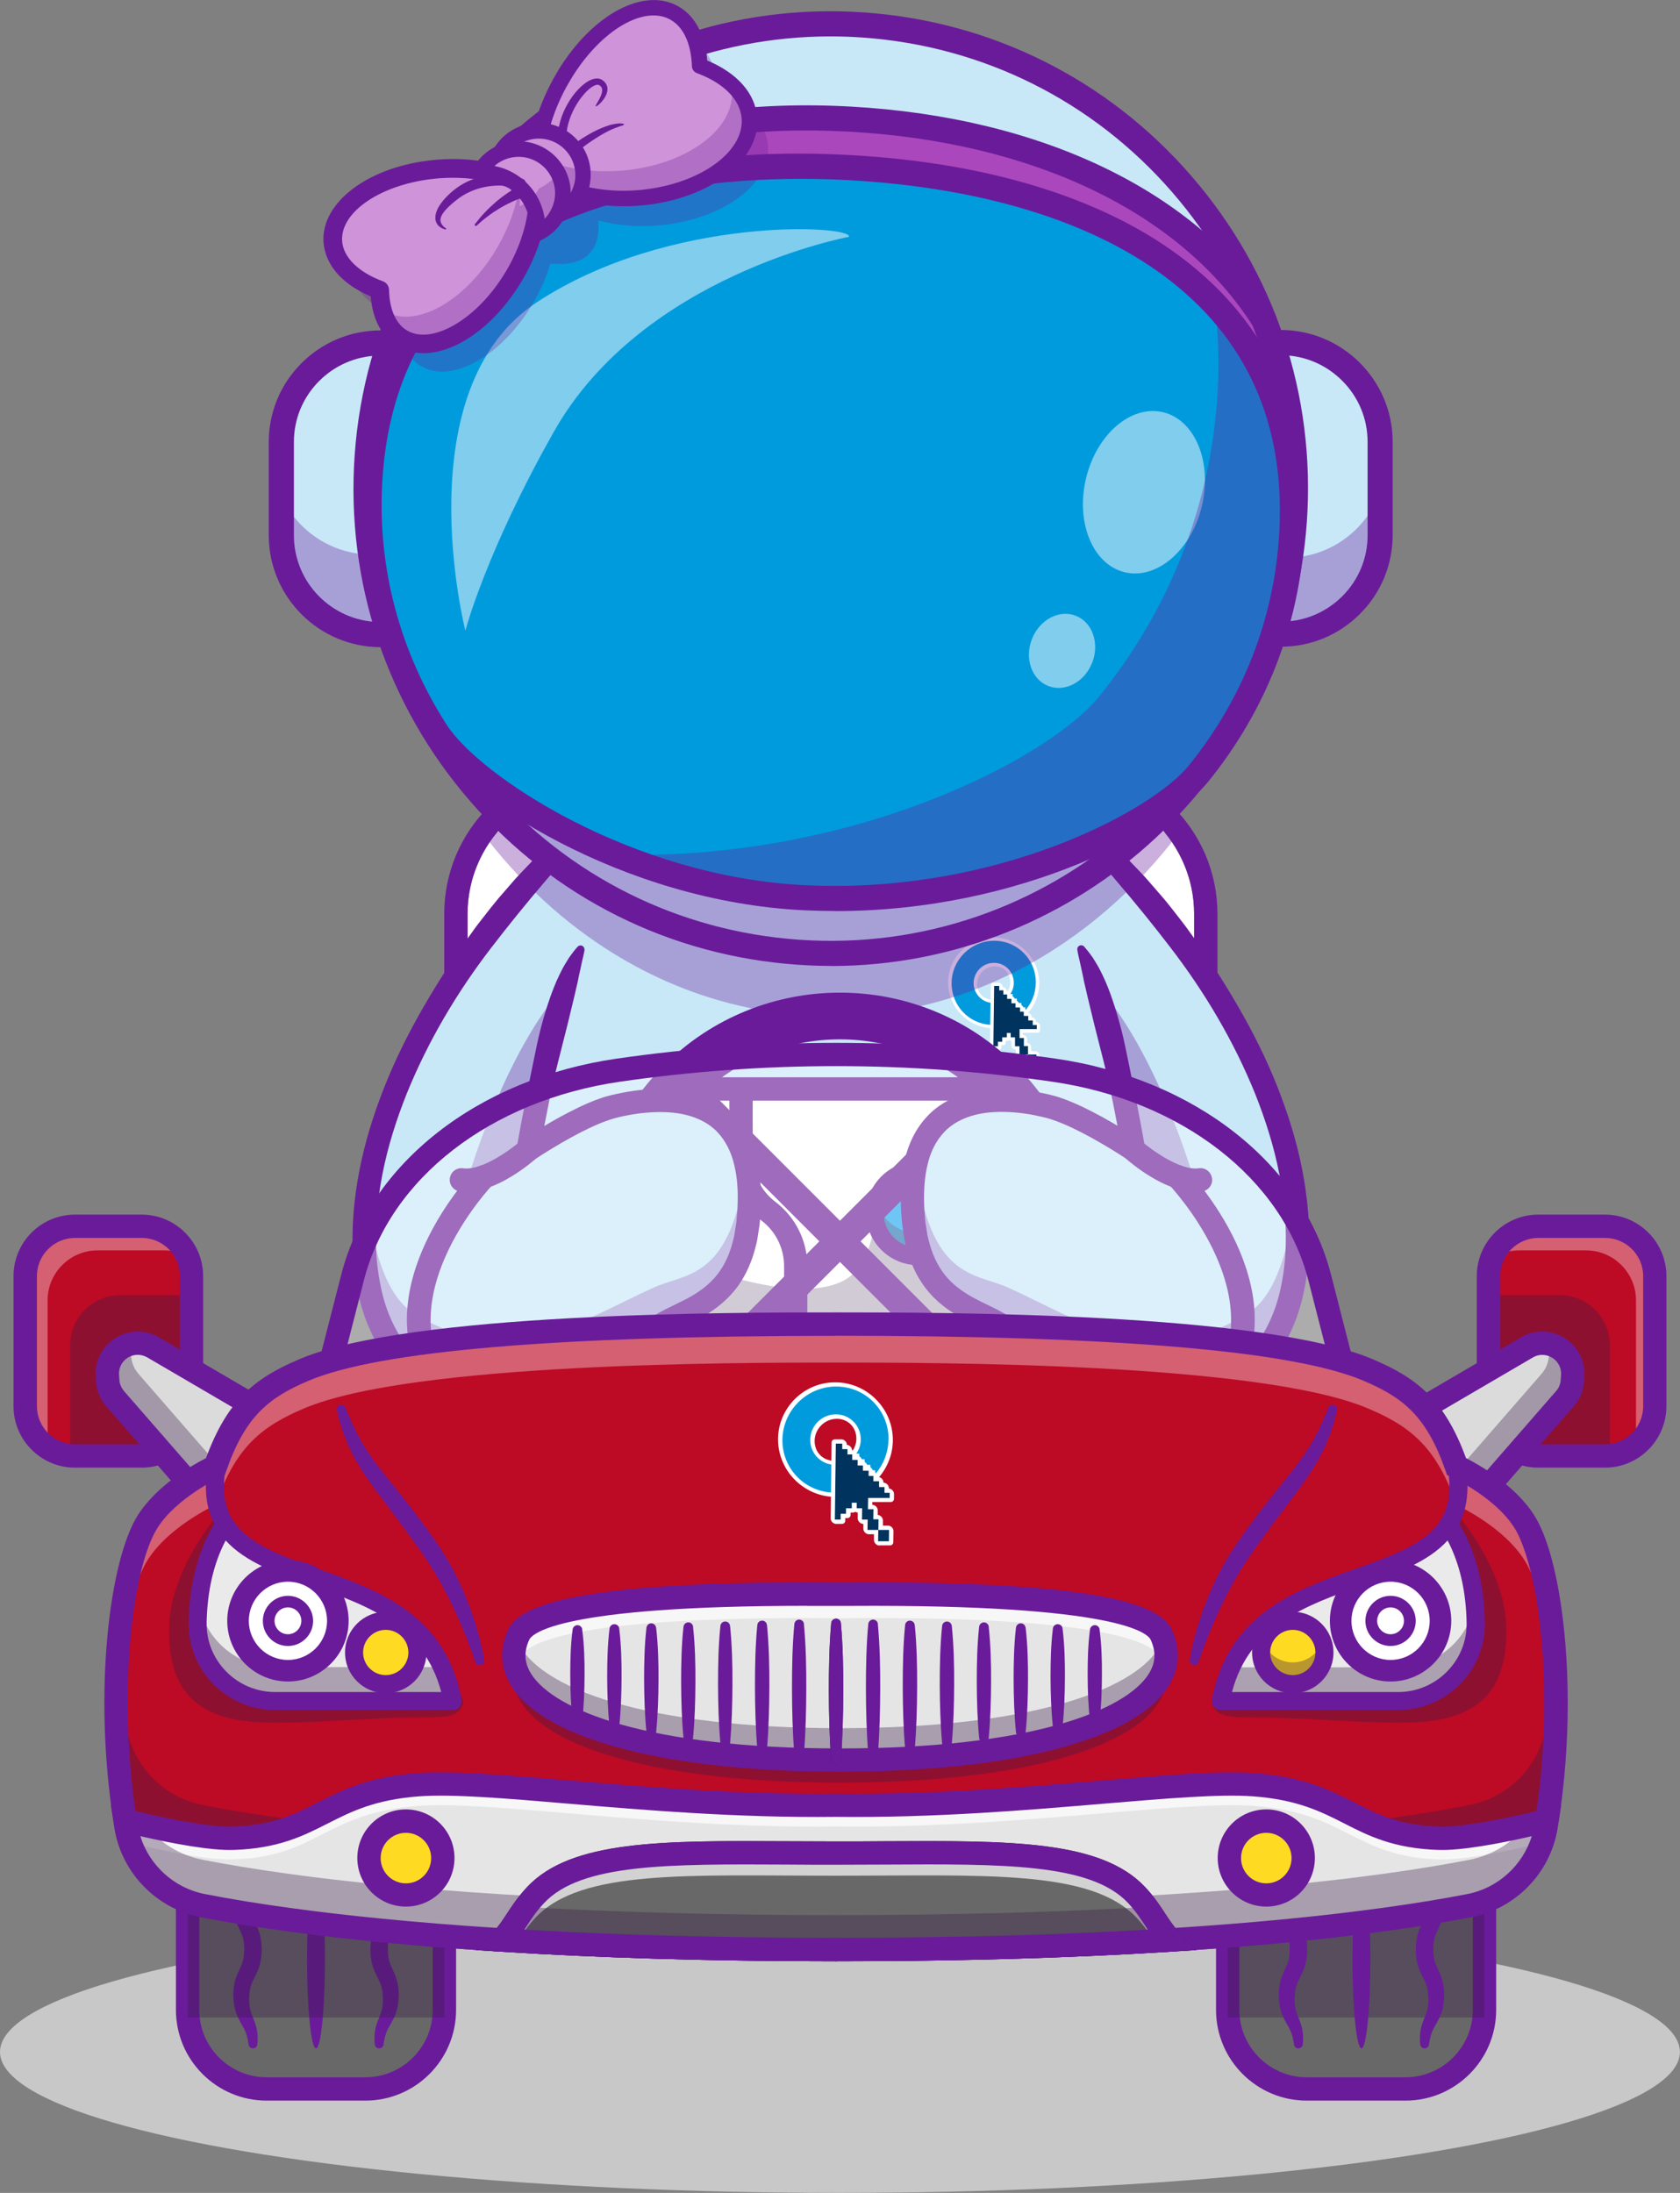 <?xml version="1.0" encoding="UTF-8"?>
<svg id="Capa_1" data-name="Capa 1" xmlns="http://www.w3.org/2000/svg" version="1.1" viewBox="0 0 191.55 250">
  <rect x="0" y="0" width="191.55" height="250" fill="#808080" stroke="none"/>
  <defs>
    <style>
      .cls-1 {
        fill: #6a1b9a;
      }

      .cls-1, .cls-2, .cls-3, .cls-4, .cls-5, .cls-6, .cls-7, .cls-8, .cls-9, .cls-10, .cls-11, .cls-12, .cls-13, .cls-14, .cls-15, .cls-16 {
        stroke-width: 0px;
      }

      .cls-2 {
        fill: #bd0a25;
      }

      .cls-3 {
        fill: #ce93d8;
      }

      .cls-4 {
        fill: #eaeaea;
      }

      .cls-5 {
        fill: #686868;
      }

      .cls-6 {
        fill: #ab47bc;
      }

      .cls-7 {
        fill: #00345f;
      }

      .cls-8 {
        fill: #ffda22;
      }

      .cls-9 {
        fill: #c8e8f8;
      }

      .cls-10 {
        fill: #371a45;
      }

      .cls-11 {
        fill: #009bdd;
      }

      .cls-12 {
        fill: #c8c8c8;
      }

      .cls-13 {
        fill: #dbdbdb;
      }

      .cls-17 {
        opacity: .3;
      }

      .cls-18 {
        opacity: .35;
      }

      .cls-19 {
        opacity: .5;
      }

      .cls-20 {
        opacity: .7;
      }

      .cls-14 {
        fill: #22a7f0;
      }

      .cls-15 {
        fill: #fff;
      }

      .cls-16 {
        fill: #e5e5e5;
      }
    </style>
  </defs>
  <ellipse class="cls-12" cx="95.77" cy="233.93" rx="95.77" ry="16.07"/>
  <g>
    <g>
      <path class="cls-5" d="M50.67,212.25v15.17c0,5.93-3.39,10.73-7.57,10.73h-14.14c-4.18,0-7.57-4.8-7.57-10.73v-15.17c0-5.92,3.39-10.73,7.57-10.73h14.14c4.18,0,7.57,4.81,7.57,10.73Z"/>
      <path class="cls-5" d="M169.26,212.25v15.17c0,5.93-3.39,10.73-7.57,10.73h-14.15c-4.18,0-7.57-4.8-7.57-10.73v-15.17c0-5.92,3.39-10.73,7.57-10.73h14.15c4.18,0,7.57,4.81,7.57,10.73Z"/>
    </g>
    <g>
      <path class="cls-1" d="M41.66,239.48h-11.26c-5.7,0-10.34-4.64-10.34-10.34v-18.6c0-5.7,4.64-10.34,10.34-10.34h11.26c5.7,0,10.34,4.64,10.34,10.34v18.6c0,5.7-4.64,10.34-10.34,10.34ZM30.4,202.86c-4.23,0-7.68,3.45-7.68,7.68v18.6c0,4.23,3.44,7.68,7.68,7.68h11.26c4.23,0,7.68-3.45,7.68-7.68v-18.6c0-4.23-3.45-7.68-7.68-7.68h-11.26Z"/>
      <path class="cls-1" d="M160.25,239.48h-11.26c-5.7,0-10.34-4.64-10.34-10.34v-18.6c0-5.7,4.64-10.34,10.34-10.34h11.26c5.7,0,10.34,4.64,10.34,10.34v18.6c0,5.7-4.64,10.34-10.34,10.34ZM148.99,202.86c-4.23,0-7.68,3.45-7.68,7.68v18.6c0,4.23,3.45,7.68,7.68,7.68h11.26c4.23,0,7.68-3.45,7.68-7.68v-18.6c0-4.23-3.44-7.68-7.68-7.68h-11.26Z"/>
    </g>
    <g class="cls-18">
      <path class="cls-10" d="M169.26,216.15v13.85h-29.28v-13.85c0-5.92,3.39-10.73,7.57-10.73h14.15c4.18,0,7.57,4.81,7.57,10.73Z"/>
    </g>
    <path class="cls-1" d="M148.56,211.44c.04.5.05,1.02-.04,1.55-.08.53-.29,1.05-.47,1.48-.18.43-.31.79-.38,1.18-.06.38-.08.78-.07,1.2.02.42.08.81.18,1.17.1.36.25.69.47,1.1.22.41.47.95.6,1.5.14.55.18,1.1.19,1.63,0,.53-.05,1.08-.19,1.63-.13.55-.38,1.09-.6,1.5-.21.41-.37.74-.47,1.1-.1.36-.14.76-.17,1.17-.01.42,0,.82.07,1.2.06.38.19.74.37,1.18.18.44.38.96.46,1.49.09.53.08,1.05.03,1.55-.03.28-.27.48-.55.45-.24-.02-.42-.21-.45-.43v-.02c-.06-.44-.15-.86-.28-1.24-.13-.39-.32-.73-.56-1.13-.23-.41-.49-.91-.65-1.44-.15-.53-.21-1.07-.24-1.59-.02-.52.01-1.07.14-1.62.12-.55.35-1.09.55-1.52.2-.42.34-.75.43-1.11.08-.36.11-.75.12-1.16,0-.41-.03-.8-.11-1.16-.08-.36-.22-.69-.42-1.12-.2-.43-.43-.96-.55-1.51-.13-.55-.14-1.1-.13-1.62.03-.52.08-1.06.24-1.59.15-.53.41-1.03.64-1.44.24-.4.42-.75.56-1.13.13-.38.21-.81.27-1.25v-.02c.04-.27.29-.47.56-.43.24.03.42.22.44.45Z"/>
    <path class="cls-1" d="M161.91,211.44c-.04.5-.05,1.02.04,1.55.08.53.29,1.05.47,1.48.18.43.31.79.38,1.18.06.38.08.78.07,1.2-.02.42-.08.81-.18,1.17-.1.36-.25.69-.47,1.1-.22.41-.47.95-.6,1.5-.14.55-.18,1.1-.19,1.63,0,.53.05,1.08.19,1.63.13.55.38,1.09.6,1.5.21.41.37.74.47,1.1.1.36.14.76.17,1.17.01.42,0,.82-.07,1.2-.06.38-.19.74-.37,1.18-.18.44-.38.96-.46,1.49-.09.53-.08,1.05-.03,1.55.03.28.27.48.55.45.24-.02.42-.21.45-.43v-.02c.06-.44.15-.86.28-1.24.13-.39.32-.73.56-1.13.23-.41.49-.91.65-1.44.15-.53.21-1.07.24-1.59.02-.52-.01-1.07-.14-1.62-.12-.55-.35-1.09-.55-1.52-.2-.42-.34-.75-.43-1.11-.08-.36-.11-.75-.12-1.16,0-.41.03-.8.11-1.16.08-.36.22-.69.42-1.12.2-.43.43-.96.55-1.51.13-.55.14-1.1.13-1.62-.03-.52-.08-1.06-.24-1.59-.15-.53-.41-1.03-.64-1.44-.24-.4-.42-.75-.56-1.13-.13-.38-.21-.81-.27-1.25v-.02c-.04-.27-.29-.47-.56-.43-.24.03-.42.22-.44.45Z"/>
    <ellipse class="cls-1" cx="155.23" cy="223.41" rx="1.02" ry="10.11"/>
    <path class="cls-1" d="M29.36,211.44c.04.5.05,1.02-.04,1.55-.08.53-.29,1.05-.47,1.48-.18.43-.31.79-.38,1.18-.06.38-.08.78-.07,1.2.02.42.08.81.18,1.17.1.36.25.69.47,1.1.22.41.47.95.6,1.5.14.55.18,1.1.19,1.63,0,.53-.05,1.08-.19,1.63-.13.55-.38,1.09-.6,1.5-.21.41-.37.74-.47,1.1-.1.36-.14.76-.17,1.17-.01.42,0,.82.07,1.2.06.38.19.74.37,1.18.18.44.38.96.46,1.49.09.53.08,1.05.03,1.55-.03.28-.27.48-.55.45-.24-.02-.42-.21-.45-.43v-.02c-.06-.44-.15-.86-.28-1.24-.13-.39-.32-.73-.56-1.13-.23-.41-.49-.91-.65-1.44-.15-.53-.21-1.07-.24-1.59-.02-.52.01-1.07.14-1.62.12-.55.35-1.09.55-1.52.2-.42.34-.75.43-1.11.08-.36.11-.75.12-1.16,0-.41-.03-.8-.11-1.16-.08-.36-.22-.69-.42-1.12-.2-.43-.43-.96-.55-1.51-.13-.55-.14-1.1-.13-1.62.03-.52.08-1.06.24-1.59.15-.53.41-1.03.64-1.44.24-.4.42-.75.56-1.13.13-.38.21-.81.27-1.25v-.02c.04-.27.29-.47.56-.43.24.03.42.22.44.45Z"/>
    <path class="cls-1" d="M42.71,211.44c-.04.5-.05,1.02.04,1.55.08.53.29,1.05.47,1.48.18.43.31.79.38,1.18.06.38.08.78.07,1.2-.02.42-.08.81-.18,1.17-.1.36-.25.69-.47,1.1-.22.41-.47.95-.6,1.5-.14.55-.18,1.1-.19,1.63,0,.53.05,1.08.19,1.63.13.55.38,1.09.6,1.5.21.41.37.74.47,1.1.1.36.14.76.17,1.17.01.42,0,.82-.07,1.2-.06.38-.19.74-.37,1.18-.18.44-.38.96-.46,1.49-.09.53-.08,1.05-.03,1.55.03.28.27.48.55.45.24-.02.42-.21.45-.43v-.02c.06-.44.15-.86.28-1.24.13-.39.32-.73.56-1.13.23-.41.49-.91.65-1.44.15-.53.21-1.07.24-1.59.02-.52-.01-1.07-.14-1.62-.12-.55-.35-1.09-.55-1.52-.2-.42-.34-.75-.43-1.11-.08-.36-.11-.75-.12-1.16,0-.41.03-.8.11-1.16.08-.36.22-.69.42-1.12.2-.43.43-.96.55-1.51.13-.55.14-1.1.13-1.62-.03-.52-.08-1.06-.24-1.59-.15-.53-.41-1.03-.64-1.44-.24-.4-.42-.75-.56-1.13-.13-.38-.21-.81-.27-1.25v-.02c-.04-.27-.29-.47-.56-.43-.24.03-.42.22-.44.45Z"/>
    <ellipse class="cls-1" cx="36.03" cy="223.41" rx="1.02" ry="10.11"/>
    <g>
      <path class="cls-15" d="M136.15,104.18v47.74c0,8.02-6.56,14.58-14.58,14.58h-53.68c-8.02,0-14.58-6.56-14.58-14.58v-47.74c0-4.39,1.97-8.35,5.07-11.02,2.56-2.21,5.88-3.55,9.51-3.55h53.68c3.62,0,6.94,1.34,9.5,3.54,3.1,2.68,5.08,6.64,5.08,11.04Z"/>
      <path class="cls-1" d="M121.57,89.6c8.02,0,14.58,6.56,14.58,14.58v47.74c0,8.02-6.56,14.58-14.58,14.58h-53.68c-8.02,0-14.58-6.56-14.58-14.58v-47.74c0-8.02,6.56-14.58,14.58-14.58h53.68M121.57,86.94h-53.68c-9.51,0-17.24,7.73-17.24,17.24v47.74c0,9.51,7.73,17.24,17.24,17.24h53.68c9.51,0,17.24-7.73,17.24-17.24v-47.74c0-9.51-7.73-17.24-17.24-17.24h0Z"/>
      <g>
        <path class="cls-9" d="M135.48,181.73H52.72s-.09-10.43,1.54-25.92c.23-2.26.51-4.63.83-7.1.07-.56.15-1.13.23-1.71.43-3.21.93-6.56,1.52-10.01.84-4.95,1.85-10.11,3.06-15.4,1.2-5.23,2.61-10.58,4.24-15.95.45-1.47.91-2.94,1.4-4.41.03-.08.05-.17.08-.25.77-2.33,1.59-4.66,2.45-6.98.71-1.9,1.46-3.8,2.24-5.69.57-1.38,1.16-2.76,1.77-4.12h44.06c.61,1.37,1.2,2.74,1.77,4.12.79,1.9,1.54,3.83,2.26,5.76.85,2.28,1.66,4.57,2.42,6.87.16.47.31.94.46,1.4.41,1.26.8,2.52,1.18,3.78,1.52,5.01,2.83,10,3.96,14.9,1.28,5.5,2.33,10.88,3.2,16.02.58,3.44,1.08,6.77,1.51,9.96.09.64.17,1.28.25,1.91.31,2.4.57,4.72.81,6.93,1.63,15.48,1.54,25.9,1.54,25.9Z"/>
        <g>
          <path class="cls-15" d="M113,117.22c-1.29-.08-2.51-.64-3.42-1.58-.97-1-1.49-2.31-1.48-3.69.04-2.8,2.35-5.08,5.16-5.08,1.37,0,2.67.53,3.66,1.5,1.03,1.01,1.59,2.35,1.57,3.79-.02,1.22-.47,2.4-1.27,3.31-.06.06-.14.1-.23.1-.07,0-.14-.02-.22-.06-.12-.06-.21-.17-.26-.29-.11,0-.22-.06-.31-.15-.1-.09-.15-.22-.15-.33h0s-.03,0-.03,0c-.12,0-.25-.06-.34-.15-.1-.09-.15-.22-.15-.33v-.02c-.12,0-.24-.06-.33-.15-.1-.09-.15-.22-.15-.33v-.09c-.07-.04-.13-.1-.18-.17-.1-.14-.11-.3-.03-.42.23-.33.35-.71.35-1.11,0-.51-.18-.97-.53-1.31-.32-.32-.76-.49-1.24-.49-1.1,0-2,.9-2.02,2,0,.47.16.91.46,1.24.27.3.64.49,1.05.54.11.02.23.08.31.17.08.09.13.21.13.31l-.03,2.52c0,.17-.13.29-.3.29,0,0-.02,0-.03,0Z"/>
          <path class="cls-11" d="M118.1,112.05c.03-2.65-2.09-4.8-4.74-4.8s-4.83,2.15-4.86,4.8c-.03,2.55,1.92,4.63,4.43,4.79l.03-2.52c-1.11-.15-1.96-1.11-1.95-2.26.02-1.26,1.05-2.29,2.32-2.29s2.27,1.02,2.26,2.29c0,.47-.15.91-.4,1.27h.27v.51s.48,0,.48,0v.51s.52,0,.52,0v.49s.44,0,.44,0v.35c.73-.84,1.18-1.93,1.2-3.13Z"/>
          <path class="cls-15" d="M117.27,121.63c-.12,0-.25-.06-.34-.15-.1-.1-.15-.22-.15-.33v-.54s-.47,0-.47,0c-.12,0-.25-.06-.34-.15-.1-.09-.15-.22-.15-.33v-.45s-.01,0-.01,0c-.12,0-.25-.06-.34-.15-.1-.1-.15-.22-.15-.33v-.54c-.07,0-.15-.02-.23-.07-.05.04-.12.07-.2.07h-.23v.21c0,.17-.13.29-.3.29h-.18v.24c0,.17-.13.29-.3.29h-.52c-.12,0-.25-.06-.34-.15-.1-.09-.15-.22-.15-.33l.09-6.88c0-.17.12-.29.3-.29h.58c.12,0,.25.06.34.15s.15.22.15.33v.02c.11,0,.23.06.32.15.1.09.15.22.15.33.1.02.2.07.28.15.1.09.15.22.15.33v.02c.12,0,.25.06.34.15.1.09.15.22.15.33v.02c.11,0,.23.06.32.15.1.09.15.21.15.33h.02c.12,0,.25.06.34.15.1.09.15.22.15.33h0c.1.02.2.07.28.15.1.09.15.22.15.33h.02c.12,0,.25.06.34.15s.15.22.15.33v.04c.12,0,.25.06.34.15.1.09.15.22.15.33v.04c.11,0,.22.06.31.15.1.09.15.22.15.33v.46c0,.17-.13.29-.31.29h-1.66v.25c.12,0,.24.06.34.15.1.09.15.22.15.33v.43c.11,0,.22.06.31.15.1.09.15.22.15.33v.47s.46,0,.46,0c.12,0,.25.06.34.15.1.1.15.22.15.33v1.03c-.02.17-.14.29-.31.29h-.97Z"/>
          <path class="cls-7" d="M117.74,116.34h-.5v-.52s-.51,0-.51,0v-.48s-.43,0-.43,0v-.48s-.51,0-.51,0v-.48s-.47,0-.47,0v-.5s-.49,0-.49,0v-.5s-.43,0-.43,0v-.48s-.47,0-.47,0v-.5s-.58,0-.58,0l-.09,6.88h.52v-.52h.49v-.5h.53v-.5h.44v.5s.49,0,.49,0v1.02s.51,0,.51,0v.94s.97,0,.97,0v1.03s.96,0,.96,0v-1.03s-.96,0-.96,0v-.96s-.47,0-.47,0v-.92s-.49,0-.49,0v-1.02h1.96v-.46s-.46,0-.46,0v-.52Z"/>
        </g>
      </g>
      <path class="cls-10" d="M136.8,183.06H51.4v-1.32c-.01-.1-.08-10.69,1.54-26.07.24-2.36.52-4.76.83-7.13.07-.56.15-1.14.23-1.72.45-3.36.96-6.75,1.53-10.06.9-5.28,1.93-10.49,3.08-15.47,1.26-5.49,2.69-10.88,4.27-16.04.44-1.45.91-2.95,1.41-4.44v-.04c.04-.07.06-.15.09-.22.76-2.3,1.59-4.66,2.46-7.01.76-2.04,1.5-3.92,2.26-5.73.56-1.36,1.16-2.76,1.78-4.15l.35-.79h45.79l.35.79c.61,1.38,1.21,2.78,1.78,4.16.76,1.82,1.52,3.78,2.28,5.8.85,2.26,1.67,4.59,2.44,6.92.16.47.31.94.46,1.41.45,1.38.83,2.63,1.19,3.8,1.45,4.8,2.79,9.85,3.98,14.98,1.2,5.19,2.29,10.61,3.21,16.1.56,3.28,1.07,6.65,1.52,10,.07.51.14,1.02.2,1.53l.05.39c.3,2.32.57,4.67.81,6.96,1.62,15.37,1.55,25.94,1.54,26.05v1.32ZM54.05,180.4h80.09c-.04-3.26-.25-12.33-1.52-24.43-.24-2.27-.51-4.59-.8-6.9l-.05-.38c-.06-.5-.13-1-.2-1.51-.45-3.33-.95-6.66-1.5-9.91-.92-5.43-1.99-10.8-3.18-15.94-1.18-5.08-2.5-10.06-3.94-14.82-.35-1.16-.73-2.39-1.17-3.75-.15-.46-.3-.93-.46-1.39-.76-2.3-1.57-4.59-2.4-6.83-.74-1.99-1.5-3.91-2.24-5.71-.45-1.1-.92-2.2-1.4-3.3h-42.32c-.49,1.11-.96,2.21-1.4,3.3-.74,1.79-1.47,3.63-2.22,5.65-.87,2.32-1.69,4.65-2.43,6.93l-.02.05s-.04.1-.05.15l-.02.05c-.48,1.47-.95,2.94-1.39,4.38-1.56,5.1-2.97,10.43-4.22,15.86-1.13,4.94-2.16,10.09-3.05,15.33-.56,3.28-1.07,6.63-1.51,9.97-.08.57-.15,1.14-.22,1.7-.3,2.35-.58,4.73-.82,7.07-1.27,12.11-1.49,21.19-1.53,24.45Z"/>
      <g>
        <g class="cls-18">
          <path class="cls-10" d="M133.13,148.91c-4.82.55-11.33.88-16.28-.42v2.49c0,3.44-2.81,6.26-6.25,6.26h-34.16c-3.44,0-6.26-2.82-6.26-6.26v-1.99c-4.73.72-10.29.35-14.41-.15-.24-.03-.47-.07-.7-.13.07-.56.15-1.13.23-1.71.43-3.21.93-6.56,1.52-10.01,3.79.17,8.95.28,13.36-.1v-4.46c0-3.44,2.81-6.26,6.26-6.26h34.16c2.75,0,5.1,1.8,5.93,4.28.21.62.32,1.29.32,1.98v4.18c4.38.63,10.11.6,14.52.43.58,3.44,1.08,6.77,1.51,9.96.09.64.17,1.28.25,1.91Z"/>
        </g>
        <path class="cls-15" d="M76.45,143.9c-4.79,1.94-12.19,1.53-17.24.92-3.03-.37-5.16-3.16-4.71-6.18h0c.41-2.75,2.83-4.76,5.61-4.63,4.72.22,11.81.33,16.3-.67"/>
        <g class="cls-18">
          <path class="cls-10" d="M76.45,143.9c-4.79,1.94-12.2,1.53-17.25.92-3.03-.36-5.15-3.16-4.71-6.18.09-.64.3-1.24.6-1.79.81,1.49,2.3,2.58,4.11,2.8,5.04.61,12.44,1.02,17.23-.91l.02,5.16Z"/>
        </g>
        <path class="cls-10" d="M66.93,146.65c-2.77,0-5.53-.23-7.89-.51-1.82-.22-3.44-1.15-4.55-2.61-1.12-1.46-1.58-3.27-1.31-5.09.51-3.45,3.52-5.93,6.99-5.76,6.95.33,12.62.1,15.95-.64.69-.15,2.39-.16,3.38,3.04,1,3.23.89,8.65-2.55,10.05h0c-2.82,1.14-6.43,1.52-10.02,1.52ZM59.85,135.34c-2.02,0-3.74,1.47-4.04,3.5-.16,1.1.12,2.2.8,3.09.67.88,1.65,1.44,2.76,1.58,7.21.87,13.1.58,16.59-.83h0c.98-.4,1.28-1.99,1.37-2.66.31-2.43-.42-4.72-.89-5.31-4.56.95-11.4.88-16.38.64-.07,0-.13,0-.2,0Z"/>
        <path class="cls-15" d="M113.06,143.9c4.79,1.94,12.19,1.53,17.24.92,3.03-.37,5.16-3.16,4.71-6.18h0c-.41-2.75-2.83-4.76-5.61-4.63-4.72.22-11.81.33-16.3-.67"/>
        <g class="cls-18">
          <path class="cls-10" d="M130.31,144.82c-5.05.61-12.46,1.02-17.25-.92l.02-5.15c4.79,1.93,12.18,1.52,17.23.91,1.82-.22,3.31-1.32,4.12-2.81.29.54.5,1.14.59,1.78.45,3.02-1.68,5.82-4.71,6.18Z"/>
        </g>
        <path class="cls-10" d="M122.58,146.65c-3.59,0-7.2-.38-10.02-1.52-3.44-1.39-3.56-6.82-2.55-10.05,1-3.2,2.7-3.2,3.38-3.04,3.33.74,8.99.97,15.95.64,3.47-.16,6.48,2.31,6.99,5.76.27,1.82-.2,3.63-1.31,5.09-1.11,1.46-2.73,2.38-4.55,2.61-2.36.29-5.12.51-7.89.51ZM113.09,134.7c-.47.59-1.2,2.88-.89,5.31.08.67.39,2.26,1.37,2.66h0c3.48,1.41,9.37,1.71,16.59.83,1.1-.13,2.08-.69,2.76-1.58.68-.89.96-1.98.8-3.09-.31-2.09-2.12-3.59-4.23-3.49-4.98.23-11.82.31-16.38-.64Z"/>
        <path class="cls-15" d="M114.91,129.85v16.92c0,3.14-2.57,5.71-5.7,5.71h-31.15c-3.14,0-5.7-2.57-5.7-5.71v-16.92c0-3.14,2.56-5.7,5.7-5.7h31.15c2.51,0,4.65,1.64,5.41,3.9.19.57.29,1.17.29,1.8Z"/>
        <g class="cls-18">
          <path class="cls-10" d="M114.91,129.85v16.92c0,3.14-2.57,5.71-5.7,5.71h-31.15c-3.14,0-5.7-2.57-5.7-5.71v-5.69c5.38,2.97,17.96,7.87,23.74,4.96,3.65-1.84,3.65-7.72,3.65-7.72,0,0,7.65-5.62,9.56-1,3.76,9.1,4.81-7.48,5.31-9.26.19.57.29,1.17.29,1.8Z"/>
        </g>
        <path class="cls-1" d="M109.21,153.81h-31.16c-3.88,0-7.04-3.16-7.04-7.04v-16.92c0-3.88,3.16-7.04,7.04-7.04h31.16c3.88,0,7.04,3.16,7.04,7.04v16.92c0,3.88-3.16,7.04-7.04,7.04ZM78.05,125.48c-2.41,0-4.37,1.96-4.37,4.37v16.92c0,2.41,1.96,4.37,4.37,4.37h31.16c2.41,0,4.37-1.96,4.37-4.37v-16.92c0-2.41-1.96-4.37-4.37-4.37h-31.16Z"/>
        <circle class="cls-14" cx="104.67" cy="138.31" r="4.92"/>
        <g class="cls-19">
          <path class="cls-15" d="M109.59,138.31c0,.42-.05.82-.15,1.2-.54-2.13-2.47-3.72-4.77-3.72s-4.23,1.58-4.77,3.72c-.1-.39-.15-.79-.15-1.2,0-2.72,2.2-4.92,4.92-4.92s4.92,2.2,4.92,4.92Z"/>
        </g>
        <g class="cls-18">
          <path class="cls-10" d="M109.59,138.31c0,2.72-2.2,4.92-4.92,4.92s-4.92-2.2-4.92-4.92c0-.46.06-.9.18-1.32.58,2.07,2.48,3.6,4.74,3.6s4.16-1.52,4.74-3.6c.12.42.18.86.18,1.32Z"/>
        </g>
        <path class="cls-1" d="M104.67,144.23c-3.26,0-5.92-2.65-5.92-5.92s2.65-5.92,5.92-5.92,5.92,2.65,5.92,5.92-2.65,5.92-5.92,5.92ZM104.67,134.39c-2.16,0-3.92,1.76-3.92,3.92s1.76,3.92,3.92,3.92,3.92-1.76,3.92-3.92-1.76-3.92-3.92-3.92Z"/>
        <path class="cls-1" d="M90.73,153.81c-.73,0-1.33-.6-1.33-1.33v-8.16c0-2.03-.97-3.96-2.59-5.18-2.28-1.72-3.65-4.45-3.65-7.31v-7.68c0-.73.6-1.33,1.33-1.33s1.33.6,1.33,1.33v7.68c0,2.03.97,3.96,2.58,5.18,2.28,1.72,3.65,4.45,3.65,7.31v8.16c0,.73-.6,1.33-1.33,1.33Z"/>
      </g>
      <g>
        <path class="cls-1" d="M95.77,169.88c-7.26,0-14.53-2.77-20.06-8.3-5.36-5.36-8.31-12.48-8.31-20.06s2.95-14.7,8.31-20.06c11.06-11.06,29.06-11.06,40.12,0,5.36,5.36,8.31,12.48,8.31,20.06s-2.95,14.7-8.31,20.06c-5.53,5.53-12.79,8.3-20.06,8.3ZM95.77,118.49c-5.9,0-11.8,2.25-16.3,6.74-4.35,4.35-6.75,10.14-6.75,16.3s2.4,11.94,6.75,16.3c8.99,8.99,23.61,8.99,32.59,0h0c4.35-4.35,6.75-10.14,6.75-16.3s-2.4-11.94-6.75-16.3c-4.49-4.49-10.4-6.74-16.3-6.74Z"/>
        <path class="cls-1" d="M77.6,161.36c-.43,0-.85-.16-1.18-.49-.65-.65-.65-1.7,0-2.35l36.35-36.35c.65-.65,1.7-.65,2.35,0,.65.65.65,1.7,0,2.35l-36.35,36.35c-.32.32-.75.49-1.18.49Z"/>
        <path class="cls-1" d="M113.95,161.36c-.43,0-.85-.16-1.18-.49l-36.35-36.35c-.65-.65-.65-1.7,0-2.35.65-.65,1.7-.65,2.35,0l36.35,36.35c.65.65.65,1.7,0,2.35-.32.32-.75.49-1.18.49Z"/>
      </g>
      <path class="cls-9" d="M68.01,92.55c-31.59,29.84-30.17,57.63-20.1,64.08,10.87,6.96,21.44-.17,26.46-4.82,2.85-2.64,9.83-2.61,10.89-12.29,1.79-16.17-10.55-14.56-15.43-13.34-3.73.93-9.63,4.91-9.63,4.91,0,0,2.86-17.12,6.01-22.93,0,0,8.22,2.13,9.62-7.03,1.39-9.17-7.83-8.57-7.83-8.57Z"/>
      <path class="cls-1" d="M68.32,92.87c-.95,1.38-2.01,2.61-3.03,3.88-1.03,1.26-2.09,2.49-3.14,3.73-2.11,2.46-4.14,4.97-6.11,7.53-3.94,5.11-7.25,10.72-9.66,16.66-1.19,2.98-2.16,6.04-2.77,9.16-.61,3.12-.89,6.3-.68,9.42.12,1.56.37,3.1.75,4.59.4,1.48.98,2.91,1.74,4.19.76,1.28,1.73,2.41,2.88,3.23.27.21.6.41.94.61.32.21.67.37,1,.55.68.35,1.38.64,2.09.9,1.43.5,2.92.78,4.43.86,1.51.08,3.03-.09,4.52-.42,2.99-.69,5.83-2.1,8.41-3.89,1.29-.9,2.53-1.89,3.69-2.96l.11-.1.15-.12.29-.24c.1-.08.2-.16.3-.23l.3-.19c.4-.27.79-.47,1.18-.68.76-.39,1.52-.74,2.21-1.09,1.41-.7,2.61-1.52,3.55-2.58.94-1.06,1.59-2.36,1.99-3.79.09-.36.2-.71.27-1.09l.18-1.13c.07-.37.08-.77.12-1.16l.05-.59.02-.58c.06-1.55-.03-3.09-.38-4.52-.33-1.43-.96-2.73-1.89-3.72-.92-1-2.19-1.64-3.58-1.99-1.4-.35-2.93-.39-4.45-.27-.76.06-1.53.17-2.29.32-.38.07-.76.15-1.14.25-.2.04-.36.1-.54.15-.17.05-.35.1-.52.17-1.42.49-2.85,1.21-4.24,1.97-1.39.77-2.79,1.61-4.1,2.48l-2.57,1.71.52-3.03c.34-1.98.71-3.93,1.1-5.89.4-1.95.78-3.91,1.2-5.87.42-1.96.96-3.89,1.65-5.79.18-.47.36-.95.56-1.41.21-.47.43-.93.66-1.38.24-.46.52-.9.79-1.34.3-.43.62-.85.97-1.24.17-.19.45-.21.64-.04.12.11.17.26.15.41v.06c-.09.5-.22.97-.32,1.44-.1.48-.2.96-.31,1.42-.09.48-.19.96-.31,1.43-.11.47-.21.95-.33,1.42-.45,1.89-.92,3.79-1.41,5.69-.49,1.9-.96,3.81-1.34,5.74-.39,1.93-.76,3.87-1.09,5.8l-2.06-1.32c1.42-.94,2.83-1.79,4.31-2.61,1.48-.8,2.98-1.57,4.66-2.16.41-.15.89-.28,1.3-.38.42-.1.84-.19,1.26-.27.85-.16,1.7-.29,2.57-.36,1.74-.14,3.53-.1,5.31.34,1.77.44,3.56,1.32,4.87,2.75,1.33,1.4,2.14,3.17,2.55,4.92.42,1.76.51,3.52.45,5.24l-.02.65-.05.64c-.04.43-.05.85-.14,1.29l-.2,1.3c-.08.43-.21.87-.32,1.3-.49,1.72-1.31,3.43-2.56,4.82-1.23,1.4-2.81,2.43-4.33,3.19-.77.4-1.5.73-2.2,1.09-.33.18-.67.35-.95.55l-.22.14c-.07.05-.12.1-.19.15l-.18.15-.09.07-.11.1c-1.25,1.15-2.58,2.21-3.98,3.19-2.8,1.93-5.92,3.5-9.33,4.29-1.7.38-3.47.58-5.24.49-1.76-.09-3.52-.42-5.19-1.01-.83-.3-1.64-.64-2.42-1.04-.39-.2-.78-.4-1.15-.63-.37-.22-.75-.44-1.13-.73-1.52-1.08-2.71-2.51-3.62-4.03-.91-1.54-1.57-3.18-2.02-4.86-.44-1.68-.71-3.39-.84-5.1-.23-3.42.08-6.82.73-10.13.65-3.31,1.67-6.53,2.91-9.63,1.25-3.11,2.75-6.1,4.42-8.98,1.67-2.88,3.47-5.69,5.44-8.37.47-.68.99-1.34,1.5-1.99.51-.65,1.02-1.31,1.56-1.95l1.63-1.88c.54-.63,1.13-1.22,1.69-1.82.57-.6,1.14-1.2,1.75-1.77.61-.56,1.22-1.12,1.84-1.67.32-.27.62-.55.95-.81l.99-.76c.67-.5,1.33-.99,2.03-1.45.21-.13.49-.07.62.14.1.16.09.35,0,.5h0Z"/>
      <path class="cls-9" d="M121.45,92.55c31.59,29.84,30.17,57.63,20.1,64.08-10.87,6.96-21.44-.17-26.46-4.82-2.85-2.64-9.83-2.61-10.89-12.29-1.79-16.17,10.55-14.56,15.43-13.34,3.73.93,9.63,4.91,9.63,4.91,0,0-2.86-17.12-6.01-22.93,0,0-8.22,2.13-9.62-7.03-1.39-9.17,7.83-8.57,7.83-8.57Z"/>
      <g class="cls-18">
        <path class="cls-1" d="M129.25,131.08s-1.94-11.61-4.38-18.95c7.12,7.7,11.28,22.42,11.28,22.42,0,0-4.06-.22-6.9-3.47Z"/>
      </g>
      <g class="cls-18">
        <path class="cls-1" d="M141.55,156.63c-10.87,6.96-21.44-.17-26.46-4.82-2.85-2.64-9.83-2.61-10.89-12.29-.31-2.78-.2-5.04.22-6.86,1.59,13.26,6.77,12.44,10.5,14.12,8.02,3.61,16.61,9.82,27.48,2.86,3.1-1.99,4.53-7.34,5.28-12.81,1.16,9.73-1.62,16.91-6.13,19.8Z"/>
      </g>
      <g class="cls-18">
        <path class="cls-1" d="M60.21,131.08s1.94-11.61,4.38-18.95c-7.12,7.7-11.28,22.42-11.28,22.42,0,0,4.06-.22,6.9-3.47Z"/>
      </g>
      <g class="cls-18">
        <path class="cls-1" d="M47.92,156.63c10.87,6.96,21.44-.17,26.46-4.82,2.85-2.64,9.83-2.61,10.89-12.29.31-2.78.2-5.04-.22-6.86-1.59,13.26-6.77,12.44-10.5,14.12-8.02,3.61-16.61,9.82-27.48,2.86-3.1-1.99-4.53-7.34-5.28-12.81-1.16,9.73,1.62,16.91,6.13,19.8Z"/>
      </g>
      <path class="cls-1" d="M121.75,92.23c.7.45,1.37.95,2.03,1.45l.99.76c.33.26.63.54.95.81.62.55,1.23,1.11,1.85,1.67.61.56,1.17,1.17,1.75,1.77.57.61,1.16,1.19,1.69,1.82l1.63,1.88c.54.63,1.04,1.3,1.56,1.95.51.65,1.02,1.31,1.5,1.99,1.97,2.68,3.77,5.49,5.44,8.37,1.67,2.88,3.18,5.87,4.42,8.98,1.24,3.11,2.26,6.32,2.91,9.63.64,3.31.95,6.71.73,10.13-.13,1.71-.4,3.41-.84,5.1-.46,1.68-1.11,3.32-2.02,4.86-.91,1.53-2.11,2.95-3.62,4.03-.38.29-.75.51-1.13.73-.37.23-.76.43-1.15.63-.78.4-1.59.74-2.42,1.04-1.66.59-3.42.92-5.19,1.01-1.77.09-3.53-.11-5.24-.49-3.41-.79-6.54-2.36-9.33-4.29-1.4-.97-2.73-2.03-3.98-3.19l-.11-.1-.09-.07-.18-.15c-.06-.05-.12-.1-.19-.15l-.22-.14c-.28-.19-.62-.37-.95-.55-.7-.36-1.43-.69-2.2-1.09-1.52-.76-3.1-1.78-4.33-3.19-1.24-1.39-2.07-3.1-2.56-4.82-.11-.43-.24-.86-.32-1.3l-.2-1.3c-.08-.44-.09-.86-.14-1.29l-.05-.64-.02-.65c-.06-1.72.03-3.48.45-5.24.4-1.75,1.22-3.52,2.55-4.92,1.31-1.42,3.1-2.31,4.87-2.75,1.79-.45,3.58-.48,5.31-.34.87.07,1.73.19,2.57.36.42.08.84.17,1.26.27.41.1.89.23,1.3.38,1.68.59,3.18,1.36,4.66,2.16,1.47.82,2.89,1.67,4.31,2.61l-2.06,1.32c-.33-1.93-.7-3.87-1.09-5.8-.38-1.93-.85-3.84-1.34-5.74-.49-1.9-.96-3.8-1.41-5.69-.12-.47-.22-.95-.33-1.42-.12-.47-.22-.94-.31-1.43-.11-.47-.21-.94-.31-1.42-.1-.47-.23-.94-.31-1.44v-.05c-.05-.25.12-.48.37-.52.16-.03.31.04.41.15.34.39.67.81.97,1.24.27.44.55.88.79,1.34.23.45.46.92.66,1.38.21.47.38.94.56,1.41.68,1.9,1.23,3.84,1.65,5.79.42,1.96.8,3.91,1.2,5.87.39,1.96.76,3.91,1.1,5.89l.52,3.03-2.57-1.71c-1.31-.87-2.71-1.71-4.1-2.48-1.4-.76-2.83-1.48-4.24-1.97-.18-.07-.35-.12-.52-.17-.17-.05-.34-.1-.54-.15-.38-.09-.76-.17-1.14-.25-.76-.15-1.53-.26-2.29-.32-1.52-.12-3.05-.08-4.45.27-1.39.35-2.66.99-3.58,1.99-.93.98-1.56,2.28-1.89,3.72-.34,1.43-.43,2.97-.38,4.52l.02.58.05.59c.04.39.05.79.12,1.16l.18,1.13c.07.37.18.72.27,1.09.41,1.43,1.05,2.73,1.99,3.79.94,1.07,2.15,1.88,3.55,2.58.69.36,1.44.7,2.21,1.09.39.21.78.41,1.18.68l.3.19c.1.07.2.15.3.23l.29.24.15.12.11.1c1.16,1.07,2.4,2.06,3.69,2.96,2.58,1.79,5.43,3.19,8.41,3.89,1.49.33,3.01.5,4.52.42,1.51-.08,3-.36,4.43-.86.71-.26,1.41-.55,2.09-.9.34-.18.68-.35,1-.55.33-.2.67-.39.94-.61,1.15-.82,2.12-1.95,2.88-3.23.76-1.28,1.34-2.7,1.74-4.19.39-1.49.63-3.03.75-4.59.21-3.13-.07-6.3-.68-9.42-.61-3.12-1.58-6.18-2.77-9.16-2.41-5.94-5.72-11.54-9.66-16.66-1.96-2.56-4-5.07-6.11-7.53-1.04-1.24-2.1-2.47-3.14-3.73-1.03-1.27-2.09-2.51-3.03-3.88h0c-.14-.22-.09-.5.12-.64.15-.11.35-.1.5,0Z"/>
      <g>
        <g>
          <path class="cls-9" d="M146.04,72.31h0c-.6,0-1.08-.48-1.08-1.08v-31.09c-.01-.6.47-1.08,1.07-1.08h0c6.25,0,11.33,5.07,11.33,11.32v10.6c0,6.25-5.06,11.33-11.32,11.33Z"/>
          <path class="cls-10" d="M146.04,72.56c-.74,0-1.34-.6-1.34-1.34v-31.09c-.01-.36.13-.69.38-.95.25-.25.6-.4.95-.39,3.09,0,6,1.2,8.19,3.39,2.19,2.19,3.39,5.09,3.4,8.19v10.6c0,3.09-1.2,6-3.38,8.19-2.19,2.19-5.09,3.39-8.19,3.4h0ZM146.03,39.31c-.21-.01-.43.08-.59.24-.15.16-.24.36-.24.58v31.09c.01.45.38.82.84.82h0c2.96,0,5.74-1.15,7.82-3.25,2.09-2.09,3.24-4.87,3.24-7.83v-10.6c0-2.96-1.16-5.74-3.25-7.82-2.09-2.09-4.87-3.24-7.82-3.24Z"/>
        </g>
        <g class="cls-18">
          <path class="cls-1" d="M157.36,56v4.97c0,6.25-5.06,11.33-11.32,11.33-.6,0-1.08-.49-1.08-1.08v-8.27c.16.38.54.64.98.64h.74c4.94,0,9.15-3.17,10.69-7.6Z"/>
        </g>
        <path class="cls-1" d="M146.04,73.74c-1.38,0-2.51-1.13-2.51-2.51v-31.09c-.01-.67.25-1.3.72-1.78.47-.47,1.1-.74,1.78-.74h0c7.03,0,12.75,5.72,12.76,12.75v10.6c0,3.41-1.32,6.61-3.73,9.02-2.41,2.41-5.61,3.74-9.02,3.74h0ZM146.38,40.49v30.38c2.52-.09,4.87-1.11,6.66-2.89,1.87-1.87,2.9-4.35,2.89-7v-10.6c0-2.64-1.04-5.13-2.91-6.99-1.79-1.78-4.13-2.8-6.64-2.89Z"/>
        <g>
          <path class="cls-9" d="M43.39,39.1h0c.6,0,1.08.48,1.08,1.08v31.09c.01.6-.47,1.08-1.07,1.08h0c-6.25,0-11.33-5.07-11.33-11.32v-10.6c0-6.25,5.06-11.33,11.32-11.33Z"/>
          <path class="cls-10" d="M43.4,72.61c-6.38,0-11.58-5.19-11.58-11.58v-10.6c0-6.39,5.19-11.58,11.57-11.59h0c.36,0,.69.14.94.39.25.25.39.59.39.94v31.09c.01.74-.58,1.34-1.32,1.34h0ZM43.39,39.36c-2.96,0-5.74,1.15-7.82,3.25-2.09,2.09-3.24,4.87-3.24,7.83v10.6c0,6.1,4.97,11.06,11.07,11.06h0c.45,0,.82-.37.82-.82v-31.09c-.01-.22-.1-.43-.25-.58-.16-.15-.36-.24-.58-.24h0Z"/>
        </g>
        <g class="cls-18">
          <path class="cls-1" d="M44.48,62.65v8.63c0,.6-.48,1.08-1.08,1.08-3.28,0-6.24-1.39-8.31-3.63-1.87-2.02-3.01-4.72-3.01-7.69v-4.47c1.77,3.92,5.73,6.65,10.32,6.65h1.13c.41,0,.77-.23.95-.57Z"/>
        </g>
        <path class="cls-1" d="M43.4,73.78c-7.03,0-12.75-5.72-12.76-12.75v-10.6c0-3.41,1.32-6.61,3.73-9.02,2.41-2.41,5.61-3.74,9.02-3.74h0c.67,0,1.3.26,1.77.73.47.47.74,1.1.74,1.78v31.09c.01.67-.25,1.3-.72,1.78-.47.47-1.1.74-1.78.74h0ZM43.04,40.54c-2.51.09-4.86,1.11-6.64,2.89-1.87,1.87-2.9,4.35-2.89,7v10.6c0,5.34,4.26,9.7,9.55,9.88v-30.38ZM43.39,40.53h0Z"/>
        <g class="cls-18">
          <path class="cls-1" d="M133.83,95.72c-10.54,13.46-26.06,21.36-42.85,19.98-14.11-1.16-26.53-8.67-35.37-19.96,2.75-2.38,6.33-3.82,10.23-3.82h57.76c3.89,0,7.47,1.44,10.22,3.81Z"/>
        </g>
        <g>
          <g>
            <circle class="cls-9" cx="94.72" cy="55.7" r="52.99"/>
            <ellipse class="cls-6" cx="95.13" cy="49.05" rx="35.91" ry="52.93" transform="translate(39.5 140.49) rotate(-85.96)"/>
          </g>
          <path class="cls-10" d="M94.76,108.95c-1.26,0-2.52-.04-3.79-.13-29.29-2.07-51.43-27.58-49.36-56.87C43.68,22.66,69.19.52,98.47,2.59c14.19,1,27.13,7.47,36.46,18.21,9.32,10.74,13.91,24.47,12.9,38.66-1.98,28.01-25.41,49.49-53.08,49.49ZM94.68,2.97c-27.4,0-50.6,21.27-52.56,49.02-2.05,29,19.88,54.27,48.88,56.32,29,2.05,54.27-19.88,56.32-48.88.99-14.05-3.55-27.65-12.78-38.28-9.23-10.64-22.06-17.04-36.1-18.03-1.26-.09-2.51-.13-3.75-.13Z"/>
        </g>
        <g class="cls-18">
          <path class="cls-1" d="M147.59,52.08c.17,2.41.17,4.87,0,7.35-2.07,29.19-27.4,51.18-56.59,49.12-29.19-2.07-51.18-27.4-49.12-56.59.06-.84.14-1.68.24-2.5,1.75,25.98,22.42,47.35,49.13,49.24,28.35,2,53.06-18.68,56.36-46.62Z"/>
        </g>
        <path class="cls-1" d="M94.76,110.12c-1.28,0-2.57-.05-3.87-.14-14.5-1.02-27.73-7.63-37.26-18.61-9.53-10.98-14.21-25.01-13.19-39.51C42.55,21.93,68.63-.7,98.55,1.42c14.5,1.02,27.73,7.63,37.26,18.61,9.53,10.98,14.21,25.01,13.19,39.51-2.02,28.63-25.97,50.59-54.25,50.59ZM94.68,4.15c-26.79,0-49.48,20.8-51.39,47.92-.97,13.74,3.47,27.03,12.49,37.43,9.03,10.4,21.56,16.66,35.3,17.63,28.35,2.01,53.06-19.44,55.06-47.79.97-13.74-3.47-27.03-12.49-37.43-9.03-10.4-21.56-16.66-35.3-17.63-1.23-.09-2.45-.13-3.67-.13Z"/>
        <g>
          <path class="cls-11" d="M147.31,60.78c-.57,10.35-4.47,19.78-10.66,27.41-4.64,5.72-22.93,15.17-44.82,14.16-20.29-.94-38.14-12.78-42.12-18.98-5.31-8.27-8.13-18.07-7.56-28.42,1.52-27.4,25.69-37.45,54.73-35.84,29.04,1.61,51.95,14.28,50.43,41.67Z"/>
          <path class="cls-1" d="M94.98,103.29c-1.06,0-2.12-.02-3.18-.07-20.56-.96-38.8-13.12-42.81-19.38-5.6-8.73-8.26-18.74-7.69-28.94.74-13.26,6.61-23.18,17.47-29.5,9.52-5.54,22.72-8.01,38.17-7.16,15.45.86,28.29,4.78,37.14,11.33,10.09,7.48,14.84,17.99,14.1,31.25l-.86-.05.86.05c-.57,10.2-4.32,19.85-10.85,27.91-5.03,6.2-22.64,14.55-42.34,14.55ZM91.05,19.81c-12.61,0-23.38,2.42-31.41,7.09-10.32,6-15.91,15.46-16.61,28.1-.55,9.83,2.02,19.49,7.42,27.91,3.84,5.99,21.46,17.66,41.43,18.58,22.11,1.01,39.91-8.67,44.1-13.84,6.3-7.77,9.92-17.08,10.47-26.91,1.9-34.2-34.06-39.9-49.61-40.76-1.97-.11-3.9-.16-5.79-.16Z"/>
        </g>
        <path class="cls-1" d="M95.21,103.86c-1.13,0-2.28-.03-3.44-.08-21.04-.98-39.08-13.12-43.26-19.64-5.66-8.83-8.36-18.95-7.78-29.28.75-13.46,6.72-23.54,17.75-29.95,9.62-5.59,22.92-8.1,38.48-7.23,15.56.86,28.51,4.82,37.45,11.45,10.26,7.6,15.08,18.28,14.33,31.74l-1.43-.08,1.43.08c-.57,10.32-4.37,20.08-10.97,28.23-4.35,5.37-21,14.77-42.55,14.77ZM91.33,20.39c-17.1,0-46.08,4.49-47.75,34.64-.54,9.72,2,19.25,7.33,27.57,3.79,5.91,21.2,17.41,40.98,18.32,1.09.05,2.18.08,3.25.08,20.39,0,36.46-8.86,40.38-13.7,6.23-7.68,9.8-16.87,10.34-26.59.69-12.44-3.74-22.29-13.18-29.28-8.49-6.29-20.9-10.06-35.9-10.89-1.62-.09-3.46-.15-5.47-.15Z"/>
        <g class="cls-19">
          <ellipse class="cls-15" cx="130.43" cy="56.11" rx="9.38" ry="6.79" transform="translate(45.52 169.92) rotate(-76.55)"/>
        </g>
        <g class="cls-19">
          <ellipse class="cls-15" cx="121.09" cy="74.2" rx="4.3" ry="3.69" transform="translate(7.84 159.89) rotate(-68.61)"/>
        </g>
        <g class="cls-18">
          <path class="cls-1" d="M138.5,34.66c6.09,6.49,9.42,15.12,8.81,26.12-.57,10.36-4.47,19.78-10.66,27.41-4.64,5.72-22.94,15.17-44.82,14.16-7.73-.36-15.1-2.3-21.49-4.91,26.93.67,49.21-10.93,54.97-18.03,7.86-9.69,12.8-21.65,13.52-34.79.2-3.51.07-6.83-.34-9.97Z"/>
        </g>
        <path class="cls-1" d="M144.12,37.94c-.34,0-.68-.12-.95-.36-.03-.03-.07-.06-.1-.1l-.09-.1-.07-.12c-8.2-12.97-25-21.08-46.09-22.25-21.2-1.17-38.79,5.26-48.26,17.65l-.1.12c-.54.58-1.45.6-2.02.06-.55-.52-.6-1.37-.12-1.95,10.06-13.14,28.52-19.97,50.67-18.74,21.99,1.22,39.59,9.79,48.31,23.51.38.53.36,1.28-.09,1.79-.28.32-.68.48-1.07.48ZM144.12,36.5h0,0ZM47.35,31.74l.07.06-.07-.06Z"/>
        <g class="cls-19">
          <path class="cls-15" d="M53.06,71.9s-6.99-27.5,8.18-37.46c15.16-9.96,36.12-8.76,35.55-7.44,0,0-23.51,4.33-33.61,22.17-7.78,13.75-10.12,22.73-10.12,22.73Z"/>
        </g>
      </g>
      <path class="cls-1" d="M136.31,135.88c-3.56,0-7.48-3.39-7.94-3.8-.55-.49-.6-1.33-.11-1.88.49-.55,1.33-.6,1.88-.11h0c1.02.9,4.41,3.41,6.54,3.1.73-.11,1.4.4,1.51,1.13.11.73-.4,1.4-1.13,1.51-.24.04-.49.05-.74.05Z"/>
      <path class="cls-1" d="M53.16,135.88c-.25,0-.5-.02-.74-.05-.73-.11-1.23-.78-1.13-1.51.11-.73.78-1.23,1.51-1.13,2.14.31,5.52-2.2,6.54-3.1.55-.49,1.39-.44,1.88.11.49.55.44,1.39-.11,1.88-.46.41-4.39,3.8-7.94,3.8Z"/>
      <path class="cls-1" d="M139.69,159.01c-.24,0-.48-.06-.69-.2-.63-.38-.82-1.2-.44-1.83,6.09-9.95-5.15-21.79-5.26-21.91-.51-.53-.5-1.37.03-1.88.53-.51,1.37-.5,1.88.03.52.54,12.77,13.46,5.62,25.15-.25.41-.69.64-1.14.64Z"/>
      <path class="cls-1" d="M49.77,159.01c-.45,0-.88-.23-1.14-.64-7.15-11.69,5.09-24.61,5.62-25.15.51-.53,1.35-.54,1.88-.03.53.51.54,1.35.03,1.88-.15.16-11.33,12-5.26,21.91.38.63.19,1.45-.44,1.83-.22.13-.46.2-.69.2Z"/>
    </g>
    <path class="cls-2" d="M169.72,145.07v14.83c0,3.12,2.56,5.68,5.68,5.68h7.6c.18,0,.37,0,.55-.03,2.87-.28,5.12-2.71,5.12-5.65v-14.83c0-3.12-2.55-5.68-5.68-5.68h-7.6c-3.12,0-5.68,2.56-5.68,5.68Z"/>
    <g class="cls-18">
      <path class="cls-15" d="M170.41,143.31c.83-.49,1.8-.76,2.84-.76h7.6c3.12,0,5.68,2.56,5.68,5.68v14.83c0,.61-.1,1.21-.28,1.76,1.7-.99,2.84-2.82,2.84-4.91v-14.83c0-3.12-2.55-5.68-5.68-5.68h-7.6c-2.51,0-4.65,1.65-5.4,3.92Z"/>
    </g>
    <g class="cls-18">
      <path class="cls-10" d="M169.72,147.69v12.61c0,3.12,2.56,5.68,5.68,5.68h7.6c.18,0,.37,0,.55-.03v-12.61c0-3.12-2.56-5.68-5.68-5.68h-7.6c-.18,0-.37,0-.55.03Z"/>
    </g>
    <path class="cls-1" d="M182.99,167.32h-7.6c-3.86,0-7.01-3.14-7.01-7.01v-14.83c0-3.86,3.14-7.01,7.01-7.01h7.6c3.86,0,7.01,3.14,7.01,7.01v14.83c0,3.86-3.14,7.01-7.01,7.01ZM175.4,141.13c-2.4,0-4.35,1.95-4.35,4.35v14.83c0,2.4,1.95,4.35,4.35,4.35h7.6c2.4,0,4.35-1.95,4.35-4.35v-14.83c0-2.4-1.95-4.35-4.35-4.35h-7.6Z"/>
    <path class="cls-13" d="M178.43,159.45l-11.14,12.79-7.38-10.34,14.18-8.29c.78-.46,1.72-.59,2.6-.37h0c1.63.41,2.74,1.93,2.62,3.61l-.04.56c-.05.76-.35,1.48-.85,2.05Z"/>
    <g class="cls-18">
      <path class="cls-10" d="M164.97,169l2.32,3.25,11.14-12.79c.5-.58.79-1.29.85-2.05l.04-.56c0-.08,0-.15,0-.23,0-1.59-1.08-2.98-2.63-3.37-.03,0-.06-.02-.1-.02.03.18.05.38.05.57,0,.08,0,.15,0,.23l-.04.56c-.05.76-.35,1.48-.85,2.05l-10.77,12.37Z"/>
    </g>
    <path class="cls-1" d="M167.18,174.39l-9.2-12.9,15.44-9.03c1.09-.64,2.36-.82,3.59-.51,2.26.57,3.79,2.66,3.63,4.99l-.04.56c-.07,1.04-.49,2.05-1.17,2.83l-12.25,14.06ZM161.84,162.31l5.55,7.79,10.04-11.52c.31-.35.49-.8.52-1.26l.04-.56c.07-1.04-.61-1.97-1.62-2.23-.55-.14-1.12-.06-1.6.23l-12.93,7.56Z"/>
    <path class="cls-2" d="M21.83,145.48v14.83c0,3.12-2.56,5.68-5.68,5.68h-7.6c-.18,0-.37,0-.55-.03-2.87-.28-5.12-2.71-5.12-5.65v-14.83c0-3.12,2.55-5.68,5.68-5.68h7.6c3.12,0,5.68,2.56,5.68,5.68Z"/>
    <g class="cls-18">
      <path class="cls-15" d="M21.55,143.31c-.83-.49-1.8-.76-2.84-.76h-7.6c-3.12,0-5.68,2.56-5.68,5.68v14.83c0,.61.1,1.21.28,1.76-1.7-.99-2.84-2.82-2.84-4.91v-14.83c0-3.12,2.55-5.68,5.68-5.68h7.6c2.51,0,4.65,1.65,5.4,3.92Z"/>
    </g>
    <g class="cls-18">
      <path class="cls-10" d="M21.83,147.69v12.61c0,3.12-2.56,5.68-5.68,5.68h-7.6c-.18,0-.37,0-.55-.03v-12.61c0-3.12,2.56-5.68,5.68-5.68h7.6c.18,0,.37,0,.55.03Z"/>
    </g>
    <path class="cls-1" d="M16.15,167.32h-7.6c-3.86,0-7.01-3.14-7.01-7.01v-14.83c0-3.86,3.14-7.01,7.01-7.01h7.6c3.86,0,7.01,3.14,7.01,7.01v14.83c0,3.86-3.14,7.01-7.01,7.01ZM8.56,141.13c-2.4,0-4.35,1.95-4.35,4.35v14.83c0,2.4,1.95,4.35,4.35,4.35h7.6c2.4,0,4.35-1.95,4.35-4.35v-14.83c0-2.4-1.95-4.35-4.35-4.35h-7.6Z"/>
    <path class="cls-13" d="M13.12,159.45l11.14,12.79,7.38-10.34-14.18-8.29c-.78-.46-1.72-.59-2.6-.37h0c-1.63.41-2.74,1.93-2.62,3.61l.04.56c.05.76.35,1.48.85,2.05Z"/>
    <g class="cls-18">
      <path class="cls-10" d="M26.58,169l-2.32,3.25-11.14-12.79c-.5-.58-.79-1.29-.85-2.05l-.04-.56c0-.08,0-.15,0-.23,0-1.59,1.08-2.98,2.63-3.37.03,0,.06-.02.1-.02-.03.18-.05.38-.05.57,0,.08,0,.15,0,.23l.04.56c.05.76.35,1.48.85,2.05l10.77,12.37Z"/>
    </g>
    <path class="cls-1" d="M24.37,174.39l-12.25-14.06c-.68-.79-1.1-1.79-1.17-2.83l-.04-.56c-.16-2.32,1.37-4.42,3.63-4.99,1.23-.31,2.5-.12,3.59.51l15.44,9.03-9.2,12.9ZM14.13,158.58l10.04,11.52,5.55-7.79-12.93-7.56c-.49-.28-1.06-.37-1.6-.23-1.01.25-1.69,1.19-1.62,2.23l.04.56c.03.46.22.91.52,1.26h0Z"/>
    <g class="cls-18">
      <path class="cls-10" d="M50.67,216.15v13.85h-29.27v-13.85c0-5.92,3.39-10.73,7.57-10.73h14.14c4.18,0,7.57,4.81,7.57,10.73Z"/>
    </g>
    <g class="cls-18">
      <path class="cls-15" d="M153.59,157.85l-3.13-12.21c-3.09-12.07-15.09-21.43-30.3-23.63h0c-16.42-2.38-33.25-2.38-49.67,0h0c-15.21,2.2-27.21,11.56-30.3,23.63l-3.13,12.21"/>
    </g>
    <path class="cls-1" d="M37.07,159.18c-.11,0-.22-.01-.33-.04-.71-.18-1.14-.91-.96-1.62l3.13-12.21c3.24-12.66,15.57-22.33,31.4-24.62,16.61-2.4,33.45-2.4,50.05,0,15.83,2.29,28.15,11.96,31.4,24.62l3.13,12.21c.18.71-.25,1.44-.96,1.62-.71.18-1.44-.25-1.62-.96l-3.13-12.21c-2.98-11.62-14.44-20.51-29.2-22.65-16.35-2.37-32.94-2.37-49.29,0-14.76,2.14-26.23,11.03-29.2,22.65l-3.13,12.21c-.15.6-.69,1-1.29,1Z"/>
    <path class="cls-2" d="M177.42,194.12c0,4.28-.32,8.85-1.03,13.43-.04.24-.08.48-.11.71-.75,4.52-4.22,8.1-8.71,8.97-10.18,1.99-32.22,5.01-72.1,5.01h-.25c-29.71,0-49.52-1.68-61.9-3.36-4.24-.57-7.61-1.15-10.2-1.66-4.49-.88-7.96-4.45-8.71-8.96-.04-.24-.08-.48-.12-.73-2.29-14.58-.48-29.16,2.53-34.02,2.43-3.92,7.77-6.34,7.77-6.34,2.33-6.68,5.31-8.98,10.1-11.01,12.33-5.23,49.5-5.23,60.66-5.23s48.33,0,60.66,5.23c4.79,2.03,7.77,4.33,10.1,11.01,0,0,5.34,2.42,7.77,6.34,2.07,3.33,3.57,11.24,3.57,20.59Z"/>
    <g class="cls-18">
      <path class="cls-15" d="M177.42,194.12c0,.73,0,1.47-.03,2.21-.21-8.39-1.63-15.34-3.54-18.41-2.43-3.92-7.77-6.34-7.77-6.34-2.33-6.68-5.31-8.98-10.1-11.01-12.33-5.23-49.5-5.23-60.66-5.23s-48.34,0-60.66,5.23c-4.79,2.03-7.76,4.33-10.1,11.01,0,0-5.34,2.42-7.77,6.34-1.9,3.07-3.32,10.02-3.54,18.39-.26-10.29,1.31-19.19,3.54-22.78,2.43-3.92,7.77-6.34,7.77-6.34,2.33-6.68,5.31-8.98,10.1-11.01,12.33-5.23,49.5-5.23,60.66-5.23s48.33,0,60.66,5.23c4.79,2.03,7.77,4.33,10.1,11.01,0,0,5.34,2.42,7.77,6.34,2.07,3.33,3.57,11.24,3.57,20.59Z"/>
    </g>
    <g class="cls-18">
      <path class="cls-10" d="M177.42,194.12c0,4.28-.32,8.85-1.03,13.43-.04.24-.08.48-.12.71-.75,4.52-4.21,8.1-8.71,8.97-10.19,1.99-32.22,5.02-72.1,5.02h-.25c-29.71,0-49.52-1.68-61.9-3.36-4.24-.58-7.61-1.15-10.2-1.66-4.49-.88-7.96-4.45-8.71-8.96-.04-.24-.08-.49-.12-.73-1.04-6.67-1.23-13.35-.84-19.09.16,2.51.44,5.08.84,7.64.04.24.08.48.12.73.76,4.51,4.22,8.08,8.71,8.96,2.59.51,5.96,1.08,10.2,1.66,12.38,1.68,32.19,3.36,61.9,3.36h.25c39.88,0,61.92-3.03,72.1-5.02,4.49-.88,7.96-4.45,8.71-8.97.04-.24.08-.48.12-.71.4-2.57.68-5.14.84-7.65.12,1.8.19,3.7.19,5.66Z"/>
    </g>
    <path class="cls-1" d="M95.45,223.59h-.25c-30.77,0-50.74-1.83-62.08-3.37-3.76-.51-7.22-1.07-10.28-1.67-5-.98-8.93-5.02-9.77-10.05-.04-.25-.08-.49-.12-.74-2.36-15.06-.43-29.85,2.71-34.93,2.18-3.51,6.36-5.85,7.83-6.6,2.46-6.71,5.66-9.16,10.65-11.28,12.58-5.33,49.16-5.33,61.18-5.33s48.6,0,61.18,5.33c4.99,2.12,8.19,4.57,10.65,11.28,1.47.75,5.65,3.09,7.83,6.6,2.29,3.69,3.77,12.05,3.77,21.29,0,4.61-.35,9.2-1.05,13.64-.04.24-.08.48-.12.72-.83,5.04-4.76,9.08-9.77,10.06-9.63,1.88-31.84,5.04-72.36,5.04ZM95.33,152.29c-31.89,0-52.13,1.72-60.15,5.12-4.51,1.91-7.19,4.02-9.36,10.22l-.19.54-.52.24s-5,2.31-7.19,5.83c-2.91,4.69-4.54,19.11-2.35,33.11.04.24.08.47.12.71.66,3.94,3.73,7.11,7.65,7.87,3.01.59,6.42,1.14,10.13,1.64,11.26,1.53,31.11,3.35,61.72,3.35h.25c40.29,0,62.31-3.13,71.85-4.99,3.92-.77,7-3.94,7.65-7.88.04-.23.08-.47.11-.7.68-4.3,1.02-8.75,1.02-13.23,0-9.98-1.69-17.18-3.37-19.89-2.18-3.52-7.14-5.81-7.19-5.83l-.52-.24-.19-.54c-2.16-6.2-4.85-8.31-9.36-10.22-8.01-3.4-28.25-5.12-60.14-5.12Z"/>
    <path class="cls-16" d="M176.38,207.55c-.04.24-.08.48-.11.71-.75,4.52-4.22,8.1-8.71,8.97-10.18,1.99-32.22,5.01-72.1,5.01h-.25c-29.71,0-49.52-1.68-61.9-3.36-4.24-.57-7.61-1.15-10.2-1.66-4.49-.88-7.96-4.45-8.71-8.96-.04-.24-.08-.48-.12-.73,3.86.95,9.32,2.12,12.35,2.02,9.65-.31,10.46-5.33,21.08-6.1,8.61-.63,27.24,2.58,47.63,2.35,20.39.24,39.02-2.97,47.63-2.35,10.62.77,11.43,5.79,21.08,6.1,3.02.1,8.49-1.07,12.34-2.02Z"/>
    <g class="cls-20">
      <path class="cls-15" d="M176.38,207.55c-.04.24-.08.48-.12.71-.11.63-.26,1.25-.47,1.84-3.81.92-8.88,1.98-11.76,1.88-9.65-.31-10.46-5.33-21.08-6.1-8.61-.63-27.24,2.58-47.63,2.35-20.4.24-39.02-2.97-47.63-2.35-10.62.77-11.43,5.79-21.08,6.1-2.88.1-7.95-.96-11.76-1.88-.21-.59-.37-1.19-.47-1.82-.04-.24-.08-.49-.12-.73,3.86.95,9.32,2.12,12.35,2.02,9.65-.31,10.46-5.33,21.08-6.1,8.61-.63,27.24,2.58,47.63,2.34,20.39.24,39.02-2.97,47.63-2.34,10.62.77,11.43,5.79,21.08,6.1,3.02.1,8.49-1.07,12.34-2.02Z"/>
    </g>
    <g class="cls-18">
      <path class="cls-10" d="M176.38,207.55c-.04.24-.08.48-.12.71-.75,4.52-4.21,8.1-8.71,8.97-10.19,1.99-32.22,5.02-72.1,5.02h-.25c-29.71,0-49.52-1.68-61.9-3.36-4.24-.58-7.61-1.15-10.2-1.66-4.49-.88-7.96-4.45-8.71-8.96-.04-.24-.08-.49-.12-.73.74.18,1.54.37,2.37.56,1.59,1.99,3.85,3.41,6.46,3.92,2.59.51,5.96,1.08,10.2,1.66,12.38,1.68,32.19,3.36,61.9,3.36h.25c39.88,0,61.92-3.03,72.1-5.02,2.61-.51,4.88-1.93,6.46-3.92.83-.19,1.63-.38,2.37-.56Z"/>
    </g>
    <path class="cls-1" d="M95.45,223.59h-.25c-30.77,0-50.74-1.83-62.08-3.37-3.76-.51-7.22-1.07-10.28-1.67-5-.98-8.93-5.02-9.77-10.05-.04-.25-.08-.49-.12-.74l-.31-1.98,1.94.48c5.51,1.35,9.76,2.06,11.99,1.98,4.52-.15,6.88-1.34,9.6-2.73,2.74-1.39,5.84-2.97,11.42-3.37,4.01-.29,9.9.21,17.36.84,8.59.73,19.28,1.63,30.36,1.5,11.1.13,21.79-.78,30.38-1.5,7.46-.63,13.34-1.13,17.36-.84,5.58.41,8.69,1.98,11.42,3.37,2.73,1.39,5.08,2.58,9.61,2.73,2.22.07,6.47-.63,11.98-1.98l1.94-.48-.31,1.98c-.04.24-.08.48-.12.73-.83,5.04-4.76,9.08-9.77,10.06-9.63,1.88-31.84,5.04-72.36,5.04ZM16,209.33c1.04,3.34,3.86,5.92,7.35,6.6,3.01.59,6.42,1.14,10.13,1.64,11.26,1.53,31.11,3.35,61.72,3.35h.25c40.29,0,62.31-3.13,71.85-4.99,3.49-.68,6.31-3.26,7.35-6.6-3.71.85-8.02,1.66-10.66,1.57-5.11-.17-7.97-1.61-10.72-3.02-2.64-1.34-5.36-2.72-10.41-3.09-3.8-.28-9.89.24-16.94.83-8.65.73-19.41,1.64-30.61,1.51-11.17.13-21.93-.78-30.58-1.51-7.05-.6-13.14-1.11-16.94-.83-5.05.37-7.77,1.75-10.41,3.09-2.76,1.4-5.61,2.85-10.72,3.02-2.65.09-6.94-.72-10.66-1.57Z"/>
    <path class="cls-10" d="M95.45,223.59h-.25c-13.8,0-26.61-.37-38.08-1.09l-2.85-.18,1.97-2.07c.6-.63,1.05-1.31,1.56-2.09.59-.91,1.27-1.93,2.31-3.04,5.03-5.34,15.39-5.29,29.74-5.21,1.77,0,3.59.02,5.48.02s3.71,0,5.48-.02c14.35-.08,24.71-.13,29.74,5.21,1.04,1.1,1.71,2.13,2.3,3.03.51.78.96,1.46,1.56,2.1l1.97,2.07-2.85.18c-11.47.72-24.28,1.09-38.07,1.09ZM59.79,219.99c10.77.62,22.67.93,35.42.93h.25c12.75,0,24.65-.31,35.41-.93-.08-.13-.17-.25-.25-.38-.56-.85-1.14-1.74-2.01-2.67-4.23-4.5-14.12-4.45-27.79-4.37-1.77,0-3.6.02-5.49.02s-3.72,0-5.49-.02c-13.67-.07-23.55-.12-27.79,4.37-.88.93-1.46,1.82-2.02,2.67-.08.13-.16.25-.25.38Z"/>
    <path class="cls-5" d="M133.44,221.17c-10.31.65-22.87,1.08-37.99,1.08h-.25c-15.12,0-27.68-.44-37.99-1.08,1.45-1.52,2.05-3.2,3.87-5.14,5.22-5.54,17.42-4.77,34.25-4.77s29.03-.77,34.25,4.77c1.82,1.94,2.42,3.62,3.87,5.14Z"/>
    <g class="cls-20">
      <path class="cls-15" d="M133.44,221.17c-.6.04-1.21.08-1.83.11-.55-.84-1.14-1.72-2.04-2.67-5.22-5.54-17.43-4.77-34.25-4.77s-29.03-.77-34.25,4.77c-.89.95-1.49,1.83-2.04,2.67-.62-.04-1.23-.08-1.84-.11,1.45-1.52,2.05-3.2,3.87-5.14,5.22-5.54,17.42-4.77,34.25-4.77s29.03-.77,34.25,4.77c1.82,1.94,2.42,3.62,3.87,5.14Z"/>
    </g>
    <g class="cls-18">
      <path class="cls-10" d="M133.44,221.17c-10.31.65-22.87,1.08-37.99,1.08h-.25c-15.12,0-27.68-.44-37.99-1.08,1.09-1.15,1.7-2.38,2.72-3.76,9.78.56,21.46.92,35.28.92h.25c13.82,0,25.49-.36,35.28-.92,1.01,1.37,1.62,2.61,2.71,3.76Z"/>
    </g>
    <path class="cls-1" d="M95.45,223.59h-.25c-13.8,0-26.61-.37-38.08-1.09l-2.85-.18,1.97-2.07c.6-.63,1.05-1.31,1.56-2.09.59-.91,1.27-1.93,2.31-3.04,5.03-5.34,15.39-5.29,29.74-5.21,1.77,0,3.59.02,5.48.02s3.71,0,5.48-.02c14.35-.08,24.71-.13,29.74,5.21,1.04,1.1,1.71,2.13,2.3,3.03.51.78.96,1.46,1.56,2.1l1.97,2.07-2.85.18c-11.47.72-24.28,1.09-38.07,1.09ZM59.79,219.99c10.77.62,22.67.93,35.42.93h.25c12.75,0,24.65-.31,35.41-.93-.08-.13-.17-.25-.25-.38-.56-.85-1.14-1.74-2.01-2.67-4.23-4.5-14.12-4.45-27.79-4.37-1.77,0-3.6.02-5.49.02s-3.72,0-5.49-.02c-13.67-.07-23.55-.12-27.79,4.37-.88.93-1.46,1.82-2.02,2.67-.08.13-.16.25-.25.38Z"/>
    <g class="cls-18">
      <path class="cls-10" d="M95.77,203.23c-26.63,0-40.15-6.65-36.64-14.27,2.39-5.2,32.75-4.63,36.64-4.63s34.25-.57,36.64,4.63c3.51,7.62-10.01,14.27-36.64,14.27Z"/>
    </g>
    <path class="cls-16" d="M95.77,200.65c-26.63,0-40.15-6.65-36.64-14.27,2.39-5.2,32.75-4.63,36.64-4.63s34.25-.57,36.64,4.63c3.51,7.62-10.01,14.27-36.64,14.27Z"/>
    <g class="cls-20">
      <path class="cls-15" d="M132.77,190.08c-.09-.32-.2-.64-.35-.96-2.39-5.2-32.75-4.63-36.64-4.63s-34.25-.57-36.64,4.63c-.15.32-.27.65-.35.96-.34-1.19-.23-2.42.35-3.69,2.39-5.2,32.75-4.63,36.64-4.63s34.25-.57,36.64,4.63c.58,1.27.7,2.51.35,3.7Z"/>
    </g>
    <g class="cls-18">
      <path class="cls-10" d="M95.77,200.65c-26.05,0-39.55-6.36-36.85-13.77,2.22,5.74,15.2,10.14,36.85,10.14s34.63-4.39,36.85-10.13c2.7,7.41-10.8,13.77-36.85,13.77Z"/>
    </g>
    <path class="cls-1" d="M95.77,201.98c-19.55,0-33.54-3.62-37.42-9.68-1.3-2.03-1.45-4.27-.43-6.48,1.11-2.42,6.13-5.62,36.76-5.41.47,0,.84,0,1.09,0s.62,0,1.09,0c30.62-.21,35.65,2.99,36.76,5.41,1.02,2.21.87,4.45-.43,6.48-3.88,6.06-17.87,9.68-37.42,9.68ZM92.01,183.07c-28.41,0-31.36,3.21-31.67,3.87-.64,1.39-.56,2.67.25,3.93,2.62,4.09,13.24,8.46,35.18,8.46s32.56-4.37,35.18-8.46c.81-1.26.89-2.54.25-3.93-.31-.68-3.43-4.06-34.33-3.86-.47,0-.85,0-1.11,0s-.63,0-1.11,0c-.91,0-1.8,0-2.66,0Z"/>
    <g class="cls-18">
      <path class="cls-10" d="M171.75,185.48c.11,5.75-1.81,10.33-9.87,10.84-4.43.28-11.25-.34-16.21-.49-4.59-.14-6.86.33-7.4-1.53-1.06-3.67,22.05-13,27.6-22.05,3.56,4.35,5.79,9.05,5.87,13.23Z"/>
    </g>
    <g class="cls-18">
      <path class="cls-10" d="M19.28,185.48c-.11,5.75,1.81,10.33,9.87,10.84,4.43.28,11.25-.34,16.21-.49,4.59-.14,6.86.33,7.4-1.53,1.06-3.67-22.05-13-27.6-22.05-3.56,4.35-5.79,9.05-5.87,13.23Z"/>
    </g>
    <path class="cls-4" d="M168.26,184.97c.1,4.93-3.92,8.96-8.85,8.96h-20.21c2.84-15.18,21.23-12.38,25.97-20.15,2.3,3.5,3.02,7.61,3.09,11.19Z"/>
    <g class="cls-18">
      <path class="cls-10" d="M168.26,184.97c.1,4.93-3.92,8.96-8.85,8.96h-20.21c.27-1.44.68-2.71,1.2-3.85h19.02c4.36,0,8.01-3.15,8.72-7.28.08.74.12,1.47.13,2.18Z"/>
    </g>
    <circle class="cls-15" cx="158.55" cy="184.78" r="5.69"/>
    <path class="cls-1" d="M158.55,191.7c-3.82,0-6.92-3.11-6.92-6.92s3.11-6.92,6.92-6.92,6.92,3.11,6.92,6.92-3.11,6.92-6.92,6.92ZM158.55,180.32c-2.46,0-4.46,2-4.46,4.46s2,4.46,4.46,4.46,4.46-2,4.46-4.46-2-4.46-4.46-4.46Z"/>
    <path class="cls-1" d="M158.55,187.65c-1.58,0-2.87-1.29-2.87-2.86s1.29-2.86,2.87-2.86,2.87,1.29,2.87,2.86-1.29,2.86-2.87,2.86ZM158.55,183.25c-.85,0-1.53.69-1.53,1.53s.69,1.53,1.53,1.53,1.53-.69,1.53-1.53-.69-1.53-1.53-1.53Z"/>
    <circle class="cls-8" cx="147.4" cy="188.39" r="3.61"/>
    <g class="cls-18">
      <path class="cls-10" d="M151.01,188.39c0,2-1.62,3.61-3.61,3.61s-3.61-1.62-3.61-3.61c0-.44.08-.85.22-1.24.51,1.38,1.84,2.37,3.39,2.37s2.88-.98,3.39-2.37c.14.39.22.8.22,1.24Z"/>
    </g>
    <path class="cls-1" d="M147.4,193.03c-2.56,0-4.64-2.08-4.64-4.64s2.08-4.64,4.64-4.64,4.64,2.08,4.64,4.64-2.08,4.64-4.64,4.64ZM147.4,185.81c-1.42,0-2.58,1.16-2.58,2.58s1.16,2.58,2.58,2.58,2.58-1.16,2.58-2.58-1.16-2.58-2.58-2.58Z"/>
    <path class="cls-1" d="M159.41,194.95h-20.21c-.31,0-.6-.14-.79-.37-.2-.24-.28-.55-.22-.85,1.82-9.75,9.57-12.49,16.4-14.9,4.12-1.46,8.02-2.83,9.71-5.6.18-.3.51-.49.86-.49,0,0,.01,0,.02,0,.35,0,.67.17.86.46,2.07,3.16,3.17,7.11,3.26,11.74,0,0,0,0,0,0,.05,2.64-.94,5.14-2.8,7.03-1.88,1.92-4.39,2.97-7.08,2.97ZM140.47,192.9h18.93c2.13,0,4.12-.84,5.61-2.36,1.47-1.5,2.25-3.47,2.21-5.55-.07-3.62-.8-6.76-2.17-9.37-2.27,2.5-5.94,3.79-9.79,5.15-6.29,2.22-12.79,4.52-14.79,12.13Z"/>
    <path class="cls-1" d="M165.17,174.8c-.18,0-.37-.05-.54-.15-.48-.3-.63-.93-.34-1.41.94-1.52,1.19-3.44.78-5.87-.1-.56.28-1.09.84-1.19.56-.09,1.09.28,1.19.84.5,2.94.15,5.32-1.06,7.29-.19.32-.53.49-.88.49Z"/>
    <path class="cls-4" d="M51.6,193.92h-20.21c-4.93,0-8.95-4.03-8.85-8.96.07-3.59.8-7.69,3.09-11.19,4.75,7.77,23.14,4.97,25.97,20.15Z"/>
    <g class="cls-18">
      <path class="cls-10" d="M51.6,193.92h-20.21c-4.93,0-8.95-4.03-8.85-8.96.01-.71.05-1.44.13-2.18.72,4.14,4.37,7.28,8.72,7.28h19.02c.52,1.14.93,2.41,1.2,3.85Z"/>
    </g>
    <path class="cls-1" d="M51.6,194.95h-20.21c-2.69,0-5.2-1.06-7.08-2.97-1.86-1.9-2.85-4.39-2.8-7.03.09-4.63,1.19-8.58,3.26-11.74.19-.29.53-.48.88-.46.35,0,.68.19.86.49,1.69,2.76,5.58,4.14,9.71,5.6,6.83,2.41,14.58,5.15,16.4,14.9.06.3-.02.61-.22.85-.2.24-.49.37-.79.37ZM25.73,175.62c-1.37,2.6-2.1,5.75-2.17,9.37-.04,2.08.75,4.05,2.21,5.55,1.49,1.52,3.48,2.36,5.61,2.36h18.93c-2-7.61-8.5-9.9-14.79-12.13-3.86-1.36-7.53-2.66-9.79-5.15Z"/>
    <path class="cls-1" d="M25.63,174.8c-.34,0-.68-.17-.88-.49-1.21-1.97-1.55-4.35-1.06-7.29.09-.56.63-.94,1.19-.84s.94.63.84,1.19c-.41,2.42-.16,4.34.78,5.87.3.48.15,1.12-.34,1.41-.17.1-.35.15-.54.15Z"/>
    <circle class="cls-8" cx="46.28" cy="211.83" r="4.21"/>
    <circle class="cls-8" cx="144.38" cy="211.83" r="4.21"/>
    <path class="cls-1" d="M46.28,217.36c-3.05,0-5.54-2.48-5.54-5.54s2.48-5.54,5.54-5.54,5.54,2.48,5.54,5.54-2.48,5.54-5.54,5.54ZM46.28,208.95c-1.59,0-2.88,1.29-2.88,2.88s1.29,2.88,2.88,2.88,2.88-1.29,2.88-2.88-1.29-2.88-2.88-2.88Z"/>
    <path class="cls-1" d="M144.38,217.36c-3.05,0-5.54-2.48-5.54-5.54s2.48-5.54,5.54-5.54,5.54,2.48,5.54,5.54-2.48,5.54-5.54,5.54ZM144.38,208.95c-1.59,0-2.88,1.29-2.88,2.88s1.29,2.88,2.88,2.88,2.88-1.29,2.88-2.88-1.29-2.88-2.88-2.88Z"/>
    <g>
      <path class="cls-1" d="M66.38,185.76c.23,1.75.28,3.49.27,5.24-.01,1.75-.07,3.49-.27,5.24-.03.3-.31.52-.61.48-.26-.03-.46-.24-.48-.48-.2-1.75-.26-3.49-.27-5.24,0-1.75.04-3.49.27-5.24.04-.3.32-.52.62-.48.25.03.44.23.48.48Z"/>
      <path class="cls-1" d="M70.6,185.65c.23,1.87.28,3.74.27,5.61-.01,1.87-.07,3.74-.27,5.61-.03.3-.31.52-.61.49-.26-.03-.46-.24-.49-.49-.2-1.87-.26-3.74-.27-5.61,0-1.87.04-3.74.27-5.61.04-.3.31-.52.62-.48.26.03.45.23.48.48Z"/>
      <path class="cls-1" d="M74.81,185.55c.23,1.99.28,3.98.27,5.97-.01,1.99-.07,3.98-.27,5.97-.03.3-.3.52-.61.49-.26-.03-.46-.24-.49-.49-.2-1.99-.26-3.98-.27-5.97,0-1.99.04-3.98.27-5.97.04-.3.31-.52.61-.48.26.03.45.24.48.48Z"/>
      <path class="cls-1" d="M79.02,185.45c.23,2.11.28,4.23.27,6.34-.01,2.11-.07,4.23-.27,6.34-.03.3-.3.52-.6.49-.27-.03-.47-.24-.49-.49-.2-2.11-.26-4.23-.27-6.34,0-2.11.04-4.23.27-6.34.03-.3.31-.52.61-.49.26.03.46.24.49.49Z"/>
      <path class="cls-1" d="M83.24,185.35c.23,2.24.28,4.47.27,6.71-.01,2.24-.07,4.47-.27,6.71-.03.3-.3.53-.6.5-.27-.03-.47-.24-.5-.5-.2-2.24-.26-4.47-.27-6.71,0-2.24.04-4.47.27-6.71.03-.3.3-.52.61-.49.26.03.46.24.49.49Z"/>
      <path class="cls-1" d="M87.45,185.25c.23,2.36.28,4.72.27,7.07-.01,2.36-.07,4.72-.27,7.07-.03.3-.29.53-.6.5-.27-.02-.48-.24-.5-.5-.2-2.36-.26-4.72-.27-7.07,0-2.36.04-4.72.27-7.07.03-.3.3-.52.6-.49.27.03.47.24.49.49Z"/>
      <path class="cls-1" d="M91.66,185.14c.23,2.48.28,4.96.27,7.44-.01,2.48-.07,4.96-.27,7.44-.03.3-.29.53-.59.5-.27-.02-.48-.24-.5-.5-.2-2.48-.26-4.96-.27-7.44,0-2.48.04-4.96.27-7.44.03-.3.3-.53.6-.5.27.03.47.24.5.5Z"/>
      <path class="cls-10" d="M95.87,185.04c.23,2.6.28,5.2.27,7.81-.01,2.6-.07,5.2-.27,7.81-.02.3-.29.53-.59.51-.27-.02-.49-.24-.51-.51-.2-2.6-.26-5.2-.27-7.81,0-2.6.04-5.2.27-7.81.03-.3.29-.53.6-.5.27.02.48.24.5.5Z"/>
    </g>
    <g>
      <path class="cls-1" d="M125.37,185.76c.23,1.75.28,3.49.27,5.24-.01,1.75-.07,3.49-.27,5.24-.03.3-.31.52-.61.48-.26-.03-.46-.24-.48-.48-.2-1.75-.26-3.49-.27-5.24,0-1.75.04-3.49.27-5.24.04-.3.32-.52.62-.48.25.03.44.23.48.48Z"/>
      <path class="cls-1" d="M121.15,185.65c.23,1.87.28,3.74.27,5.61-.01,1.87-.07,3.74-.27,5.61-.03.3-.31.52-.61.49-.26-.03-.46-.24-.49-.49-.2-1.87-.26-3.74-.27-5.61,0-1.87.04-3.74.27-5.61.04-.3.31-.52.62-.48.26.03.45.23.48.48Z"/>
      <path class="cls-1" d="M116.94,185.55c.23,1.99.28,3.98.27,5.97-.01,1.99-.07,3.98-.27,5.97-.03.3-.3.52-.61.49-.26-.03-.46-.24-.49-.49-.2-1.99-.26-3.98-.27-5.97,0-1.99.04-3.98.27-5.97.04-.3.31-.52.61-.48.26.03.45.24.48.48Z"/>
      <path class="cls-1" d="M112.73,185.45c.23,2.11.28,4.23.27,6.34-.01,2.11-.07,4.23-.27,6.34-.03.3-.3.52-.6.49-.27-.03-.47-.24-.49-.49-.2-2.11-.26-4.23-.27-6.34,0-2.11.04-4.23.27-6.34.03-.3.31-.52.61-.49.26.03.46.24.49.49Z"/>
      <path class="cls-1" d="M108.52,185.35c.23,2.24.28,4.47.27,6.71-.01,2.24-.07,4.47-.27,6.71-.03.3-.3.53-.6.5-.27-.03-.47-.24-.5-.5-.2-2.24-.26-4.47-.27-6.71,0-2.24.04-4.47.27-6.71.03-.3.3-.52.61-.49.26.03.46.24.49.49Z"/>
      <path class="cls-1" d="M104.3,185.25c.23,2.36.28,4.72.27,7.07-.01,2.36-.07,4.72-.27,7.07-.03.3-.29.53-.6.5-.27-.02-.48-.24-.5-.5-.2-2.36-.26-4.72-.27-7.07,0-2.36.04-4.72.27-7.07.03-.3.3-.52.6-.49.27.03.47.24.49.49Z"/>
      <path class="cls-1" d="M100.09,185.14c.23,2.48.28,4.96.27,7.44-.01,2.48-.07,4.96-.27,7.44-.03.3-.29.53-.59.5-.27-.02-.48-.24-.5-.5-.2-2.48-.26-4.96-.27-7.44,0-2.48.04-4.96.27-7.44.03-.3.3-.53.6-.5.27.03.47.24.5.5Z"/>
      <path class="cls-1" d="M95.88,185.04c.23,2.6.28,5.2.27,7.81-.01,2.6-.07,5.2-.27,7.81-.02.3-.29.53-.59.51-.27-.02-.49-.24-.51-.51-.2-2.6-.26-5.2-.27-7.81,0-2.6.04-5.2.27-7.81.03-.3.29-.53.6-.5.27.02.48.24.5.5Z"/>
    </g>
    <circle class="cls-15" cx="32.83" cy="184.78" r="5.69"/>
    <path class="cls-1" d="M32.83,191.7c-3.82,0-6.92-3.11-6.92-6.92s3.11-6.92,6.92-6.92,6.92,3.11,6.92,6.92-3.11,6.92-6.92,6.92ZM32.83,180.32c-2.46,0-4.46,2-4.46,4.46s2,4.46,4.46,4.46,4.46-2,4.46-4.46-2-4.46-4.46-4.46Z"/>
    <circle class="cls-8" cx="43.98" cy="188.39" r="3.61"/>
    <path class="cls-1" d="M43.98,193.03c-2.56,0-4.64-2.08-4.64-4.64s2.08-4.64,4.64-4.64,4.64,2.08,4.64,4.64-2.08,4.64-4.64,4.64ZM43.98,185.81c-1.42,0-2.58,1.16-2.58,2.58s1.16,2.58,2.58,2.58,2.58-1.16,2.58-2.58-1.16-2.58-2.58-2.58Z"/>
    <path class="cls-1" d="M32.83,187.65c-1.58,0-2.86-1.29-2.86-2.86s1.29-2.86,2.86-2.86,2.87,1.29,2.87,2.86-1.29,2.86-2.87,2.86ZM32.83,183.25c-.85,0-1.53.69-1.53,1.53s.69,1.53,1.53,1.53,1.53-.69,1.53-1.53-.69-1.53-1.53-1.53Z"/>
    <path class="cls-1" d="M135.65,189.25c.22-1.41.57-2.76.98-4.1.41-1.34.91-2.66,1.48-3.95.58-1.29,1.21-2.55,1.95-3.77.76-1.22,1.55-2.35,2.37-3.47.82-1.12,1.66-2.23,2.53-3.31l2.57-3.21c.82-1.07,1.59-2.15,2.23-3.31.65-1.16,1.19-2.39,1.7-3.66h0c.11-.27.41-.4.67-.29.24.1.36.35.31.59-.31,1.37-.74,2.72-1.32,4.03-.58,1.31-1.32,2.55-2.12,3.71-1.61,2.31-3.32,4.42-4.91,6.65-.8,1.1-1.6,2.23-2.32,3.33-.72,1.13-1.37,2.3-1.98,3.5-1.22,2.4-2.26,4.93-3.14,7.48v.02c-.1.27-.39.41-.66.32-.24-.08-.38-.32-.34-.57Z"/>
    <path class="cls-1" d="M54.2,189.48c-.88-2.55-1.92-5.08-3.14-7.48-.61-1.2-1.26-2.37-1.98-3.5-.71-1.11-1.52-2.23-2.32-3.33-1.58-2.23-3.29-4.34-4.91-6.65-.81-1.15-1.54-2.4-2.12-3.71-.58-1.31-1.01-2.67-1.32-4.03-.06-.28.11-.55.39-.62.25-.06.5.08.59.31h0c.51,1.27,1.04,2.5,1.7,3.66.64,1.16,1.4,2.24,2.23,3.31l2.57,3.21c.86,1.08,1.71,2.19,2.53,3.31.82,1.13,1.61,2.25,2.37,3.47.74,1.21,1.38,2.48,1.95,3.77.57,1.29,1.06,2.61,1.48,3.95.41,1.35.76,2.69.98,4.1.04.28-.15.54-.43.59-.25.04-.49-.11-.57-.34v-.02Z"/>
    <g>
      <path class="cls-15" d="M94.88,170.64c-1.63-.1-3.16-.81-4.31-1.99-1.22-1.26-1.88-2.91-1.86-4.65.05-3.53,2.96-6.41,6.5-6.41,1.73,0,3.37.67,4.61,1.89,1.3,1.27,2,2.97,1.98,4.77-.02,1.53-.59,3.02-1.6,4.18-.07.08-.17.12-.29.12-.09,0-.18-.02-.27-.07-.15-.08-.27-.22-.32-.37-.14-.01-.28-.08-.39-.19-.12-.12-.19-.28-.19-.42h0s-.04,0-.04,0c-.15,0-.31-.07-.43-.19-.12-.12-.19-.28-.19-.42v-.03c-.15,0-.3-.07-.42-.19-.12-.12-.19-.27-.19-.42v-.11c-.09-.05-.17-.12-.23-.21-.12-.18-.14-.38-.04-.52.28-.42.44-.9.44-1.39,0-.64-.23-1.23-.66-1.65-.41-.4-.96-.62-1.56-.62-1.38,0-2.52,1.13-2.54,2.52,0,.59.2,1.15.58,1.56.34.38.8.61,1.32.68.14.02.28.1.39.21.11.12.17.26.16.39l-.04,3.18c0,.21-.16.36-.38.36-.01,0-.02,0-.03,0Z"/>
      <path class="cls-11" d="M101.31,164.12c.04-3.34-2.63-6.05-5.97-6.05s-6.08,2.71-6.13,6.05c-.04,3.21,2.42,5.83,5.58,6.03l.04-3.18c-1.4-.19-2.47-1.39-2.45-2.85.02-1.59,1.33-2.88,2.92-2.88s2.87,1.29,2.84,2.88c0,.59-.19,1.14-.51,1.6h.34v.64s.61,0,.61,0v.64s.66,0,.66,0v.62s.55,0,.55,0v.44c.92-1.06,1.49-2.43,1.51-3.94Z"/>
      <path class="cls-15" d="M100.27,176.2c-.15,0-.31-.07-.43-.19-.12-.12-.19-.28-.19-.42v-.68s-.59,0-.59,0c-.15,0-.31-.07-.43-.19-.12-.12-.19-.28-.19-.42v-.57s-.02,0-.02,0c-.15,0-.31-.07-.43-.19-.12-.12-.19-.28-.19-.42v-.68c-.09,0-.19-.03-.29-.09-.06.05-.15.09-.25.09h-.28v.27c0,.21-.16.36-.38.36h-.23v.3c0,.21-.16.36-.38.36h-.66c-.15,0-.31-.07-.43-.19-.12-.12-.19-.28-.19-.42l.11-8.67c0-.21.16-.36.38-.36h.74c.15,0,.31.07.43.19s.19.27.19.42v.02c.14,0,.29.08.4.19.12.12.19.28.19.42.13.02.25.09.35.18.12.12.19.27.19.42v.02c.15,0,.31.07.43.19.12.12.19.28.19.42v.02c.14,0,.29.08.41.19.12.12.19.27.19.41h.02c.15,0,.31.07.43.19.12.12.19.28.19.42h0c.13.02.25.09.35.18.12.12.19.27.19.41h.02c.15,0,.31.07.43.19s.19.27.19.42v.04c.15,0,.31.07.43.19.12.12.19.27.19.42v.05c.14.01.28.08.39.19.12.12.19.28.19.42v.58c-.01.21-.17.36-.38.36h-2.09v.32c.15,0,.31.07.43.19.12.12.19.28.19.42v.54c.13,0,.28.08.4.19.12.12.19.28.19.42v.6s.58,0,.58,0c.15,0,.31.07.43.19.12.12.19.28.19.42l-.02,1.29c0,.21-.16.36-.38.36h-1.23Z"/>
      <path class="cls-7" d="M100.86,169.53h-.63v-.66s-.65,0-.65,0v-.6s-.54,0-.54,0v-.6s-.65,0-.65,0v-.6s-.6,0-.6,0v-.63s-.62,0-.62,0v-.63s-.54,0-.54,0v-.6s-.6,0-.6,0v-.63s-.73,0-.73,0l-.11,8.66h.66v-.66h.61v-.63h.66v-.63h.56v.63s.62,0,.62,0l-.02,1.29h.65l-.02,1.18h1.23l-.02,1.29h1.23l.02-1.29h-1.22l.02-1.21h-.6l.02-1.15h-.63l.02-1.29h2.46v-.58s-.59,0-.59,0v-.66Z"/>
    </g>
    <g>
      <g class="cls-17">
        <path class="cls-1" d="M81.9,10.68c-.09-2.73-1.03-4.92-2.8-5.98-3.49-2.08-8.98,1.02-12.6,6.97-.19.32-.39.65-.57.99-.99,1.81-1.69,3.66-2.13,5.43-.11,0-.23-.01-.34-.01-1.82.03-3.38,1.02-4.25,2.48.01,0,.03,0,.04,0-.98.42-1.8,1.15-2.34,2.05-1.47-.23-3.06-.31-4.71-.19-.13,0-.27.02-.4.04-1.59.14-3.09.45-4.46.9-.17.06-.34.11-.51.17-.21.08-.42.15-.62.24-.91.36-1.74.79-2.48,1.26-.05.03-.09.06-.14.09-.42.28-.81.57-1.16.88-.12.11-.24.21-.35.32-.18.17-.34.34-.5.51,0,0,0,0-.01.01-.17.19-.32.39-.47.59-.21.29-.38.59-.53.89-.06.12-.11.25-.16.37-.05.14-.1.27-.14.41-.06.19-.1.38-.13.57-.04.22-.06.45-.06.68,0,.12,0,.25.01.37.01.15.03.3.05.44.2,1.16.86,2.21,1.87,3.1,0,0,0,0,.01.01.89.78,2.05,1.44,3.4,1.94.05,2.52.91,4.55,2.6,5.54,1.87,1.1,4.36.69,6.83-.85.21-.13.41-.27.62-.41.25-.18.5-.37.76-.57,1.44-1.15,2.81-2.67,4-4.48.19-.29.38-.6.56-.91.78-1.32,1.38-2.67,1.82-3.99.05-.16.1-.32.15-.49,5.14.5,5.65-2.78,5.46-4.91,2.04.55,4.38.77,6.85.56.14-.01.28-.02.42-.04,7.07-.73,12.44-4.75,12.07-9.09-.22-2.58-2.42-4.71-5.66-5.91Z"/>
      </g>
      <path class="cls-3" d="M72.95,22.55c.14-.01.28-.02.42-.04,7.07-.73,12.44-4.75,12.07-9.09-.22-2.58-2.42-4.71-5.66-5.91-.09-2.73-1.03-4.92-2.8-5.98-3.49-2.08-8.98,1.02-12.6,6.97-.19.32-.39.65-.57.99-1.88,3.44-2.75,7.03-2.64,9.99,2.47,2.22,6.89,3.49,11.78,3.07Z"/>
      <path class="cls-1" d="M71.14,14.2c0,.06-.18.12-.5.21-.32.12-.78.27-1.32.55-1.09.55-2.57,1.52-4.11,2.82-.19.16-.47.14-.63-.03h0c-.25-.27-.51-.54-.77-.82-.06-.07-.1-.15-.12-.23h0c-.14-.76-.11-1.55.05-2.32.32-1.5,1.02-2.79,1.84-3.8.42-.5.87-.94,1.4-1.27.26-.16.55-.3.88-.35.17-.02.35-.03.53.03.09.02.17.07.25.11.07.05.12.1.18.14.12.08.21.23.3.35.06.14.13.28.13.42.04.28-.03.52-.1.72-.16.39-.37.66-.55.87-.37.41-.63.56-.68.52-.05-.05.12-.29.37-.74.12-.22.26-.5.34-.82.03-.15.05-.32.01-.46,0-.07-.06-.13-.08-.19-.06-.05-.09-.11-.17-.15-.03-.02-.07-.05-.1-.07-.03,0-.05-.03-.08-.02-.06-.01-.13,0-.22.01-.17.04-.37.14-.57.28-.4.28-.78.69-1.14,1.15-.71.93-1.32,2.12-1.59,3.43-.14.67-.16,1.33-.06,1.95l-.12-.24c.26.28.5.56.75.83l-.64-.04c1.66-1.32,3.25-2.21,4.48-2.64.61-.23,1.14-.3,1.49-.33.36,0,.55.04.55.09Z"/>
      <path class="cls-1" d="M72.74,23.46c-4.85.35-9.49-.91-12.16-3.32-.18-.16-.28-.38-.29-.62-.13-3.25.85-6.96,2.75-10.44.17-.32.37-.65.59-1.03,3.95-6.48,9.88-9.61,13.81-7.27,1.85,1.1,2.97,3.27,3.2,6.12,3.4,1.41,5.46,3.73,5.69,6.45.41,4.84-5.24,9.25-12.86,10.04-.12.02-.27.03-.43.04,0,0-.01,0-.01,0-.1,0-.19.02-.29.02ZM72.95,22.55h0s0,0,0,0ZM62.04,19.07c2.42,1.98,6.53,2.98,10.83,2.6h.01c.12-.01.25-.02.37-.04,6.57-.68,11.63-4.33,11.31-8.14-.18-2.14-2.04-4.02-5.09-5.15-.34-.12-.57-.44-.58-.8-.09-2.53-.93-4.39-2.37-5.25-3.02-1.8-8.02,1.13-11.39,6.67-.21.35-.39.66-.55.95-1.65,3.02-2.56,6.33-2.54,9.15Z"/>
      <path class="cls-3" d="M61.34,14.91c-1.82.03-3.38,1.02-4.25,2.48,3.42-.05,6.23,2.68,6.3,6.1,0,.4-.03.79-.09,1.16,1.9-.75,3.22-2.62,3.19-4.78-.05-2.79-2.35-5.01-5.14-4.96Z"/>
      <path class="cls-1" d="M63.36,25.53c-.22.02-.44-.05-.62-.2-.25-.2-.37-.52-.32-.84.06-.34.08-.68.08-1-.05-2.92-2.47-5.27-5.4-5.23-.32,0-.62-.16-.78-.44-.16-.28-.16-.62,0-.9,1.06-1.79,2.93-2.87,4.99-2.91,1.59-.03,3.09.56,4.23,1.66,1.14,1.1,1.79,2.58,1.81,4.16.04,2.45-1.46,4.71-3.74,5.62-.09.03-.17.05-.26.06ZM58.84,16.7c2.92.71,5.16,3.23,5.41,6.32.86-.79,1.37-1.93,1.35-3.13-.02-1.11-.47-2.15-1.27-2.92-.8-.77-1.85-1.19-2.97-1.17h0c-.94.02-1.81.34-2.51.9Z"/>
      <path class="cls-3" d="M50.08,19.25c-.13,0-.27.02-.4.04-6.8.61-12.01,4.27-11.72,8.27.17,2.38,2.25,4.36,5.35,5.5.05,2.52.91,4.55,2.6,5.54,3.32,1.95,8.63-.86,12.2-6.31.19-.29.38-.6.56-.91,1.85-3.16,2.75-6.46,2.68-9.18-2.34-2.07-6.56-3.28-11.26-2.94Z"/>
      <path class="cls-1" d="M48.77,40.25c-1.23.09-2.39-.15-3.41-.74-1.8-1.06-2.88-3.07-3.09-5.72-3.25-1.37-5.19-3.59-5.38-6.16-.33-4.6,5.24-8.73,12.69-9.4.12-.01.27-.03.42-.04,4.88-.35,9.38.85,12.04,3.2.22.2.35.47.36.77.07,3.05-.93,6.51-2.83,9.75-.17.29-.36.6-.59.95-2.9,4.43-6.82,7.15-10.22,7.39ZM50.11,20.32c-.1,0-.21.02-.31.03-6.21.56-11.03,3.76-10.79,7.14.13,1.85,1.87,3.56,4.65,4.58.41.15.69.54.7.98.04,2.23.78,3.88,2.07,4.64,2.74,1.6,7.57-1.08,10.77-5.98.21-.32.38-.6.54-.86,1.58-2.69,2.49-5.63,2.54-8.15-2.27-1.76-6.09-2.67-10.13-2.38h-.04Z"/>
      <path class="cls-3" d="M58.76,17c-1.81.13-3.33,1.2-4.11,2.7,3.41-.23,6.37,2.34,6.61,5.75.03.4.02.79-.03,1.17,1.85-.86,3.08-2.79,2.92-4.94-.2-2.78-2.62-4.87-5.4-4.67Z"/>
      <path class="cls-1" d="M61.3,27.5c-.2.01-.41-.04-.58-.17-.26-.19-.4-.5-.36-.82.04-.34.05-.68.03-1-.21-2.92-2.75-5.13-5.67-4.93-.32.02-.63-.13-.8-.4-.18-.27-.19-.61-.04-.89.96-1.84,2.77-3.03,4.83-3.17,3.26-.23,6.11,2.23,6.35,5.49.18,2.45-1.21,4.78-3.44,5.81-.1.05-.2.07-.31.08ZM56.36,18.92c2.95.55,5.32,2.95,5.74,6.02.81-.84,1.26-2,1.18-3.2-.16-2.29-2.16-4.02-4.45-3.85-.93.07-1.79.44-2.46,1.04Z"/>
      <path class="cls-1" d="M59.25,21.4c-.45-.1-.98-.19-1.47-.22-.5-.03-1.01-.04-1.51,0-1,.08-1.98.33-2.87.77-.45.22-.88.48-1.27.79-.41.31-.8.65-1.15,1-.34.36-.65.75-.74,1.16-.05.2-.02.41.09.61.11.2.3.39.52.53h0s.04.06.02.09c-.01.02-.04.03-.06.03-.28-.05-.56-.18-.79-.4-.23-.22-.38-.56-.38-.89-.02-.34.08-.65.2-.93.12-.28.28-.54.45-.77.34-.48.74-.87,1.16-1.25.43-.38.91-.72,1.41-1,1.02-.56,2.16-.89,3.32-.97.58-.04,1.15-.03,1.72.05.58.08,1.12.18,1.7.39.27.1.41.41.31.68-.09.25-.36.39-.62.33h-.04Z"/>
      <path class="cls-1" d="M59.93,22.41c-.46.13-.99.34-1.48.56-.49.23-.98.48-1.45.76-.47.28-.93.58-1.37.92-.45.33-.87.69-1.28,1.07h0c-.06.05-.14.05-.19,0-.05-.05-.05-.13,0-.18.35-.45.71-.89,1.11-1.31.39-.42.82-.81,1.25-1.19.44-.38.9-.73,1.39-1.06.49-.33.97-.63,1.55-.91.35-.17.78-.02.95.33.17.35.02.78-.33.95-.04.02-.07.03-.11.04h-.02Z"/>
      <g class="cls-17">
        <path class="cls-1" d="M83.3,9.54c.06.26.11.52.14.78.37,4.34-5,8.36-12.07,9.09-.14.02-.28.03-.42.04-2.49.21-4.85-.01-6.89-.57-.5,1.15-1.42,2.07-2.57,2.59-.52.89-1.3,1.61-2.25,2.05.04-.38.06-.77.03-1.17-.02-.26-.06-.51-.11-.76-.14.87-.37,1.78-.67,2.69-.44,1.32-1.05,2.67-1.82,3.99-.18.31-.37.62-.56.91-1.19,1.81-2.57,3.33-4,4.48-.25.2-.5.39-.76.57-.21.14-.41.28-.62.41-2.46,1.54-4.96,1.94-6.83.85-.1-.06-.2-.12-.3-.19.39,1.46,1.15,2.62,2.3,3.29,1.87,1.1,4.36.69,6.83-.85.21-.13.41-.27.62-.41.25-.18.5-.37.76-.57,1.44-1.15,2.81-2.67,4-4.48.19-.29.38-.6.56-.91.78-1.32,1.38-2.67,1.82-3.99.31-.92.53-1.82.67-2.69.05.25.09.5.11.76.03.4.02.79-.03,1.17.95-.44,1.73-1.16,2.25-2.05,1.15-.51,2.07-1.44,2.57-2.59,2.05.56,4.41.78,6.89.57.14-.01.28-.02.42-.04,7.07-.73,12.44-4.75,12.07-9.09-.12-1.47-.9-2.79-2.14-3.88Z"/>
      </g>
    </g>
  </g>
</svg>
